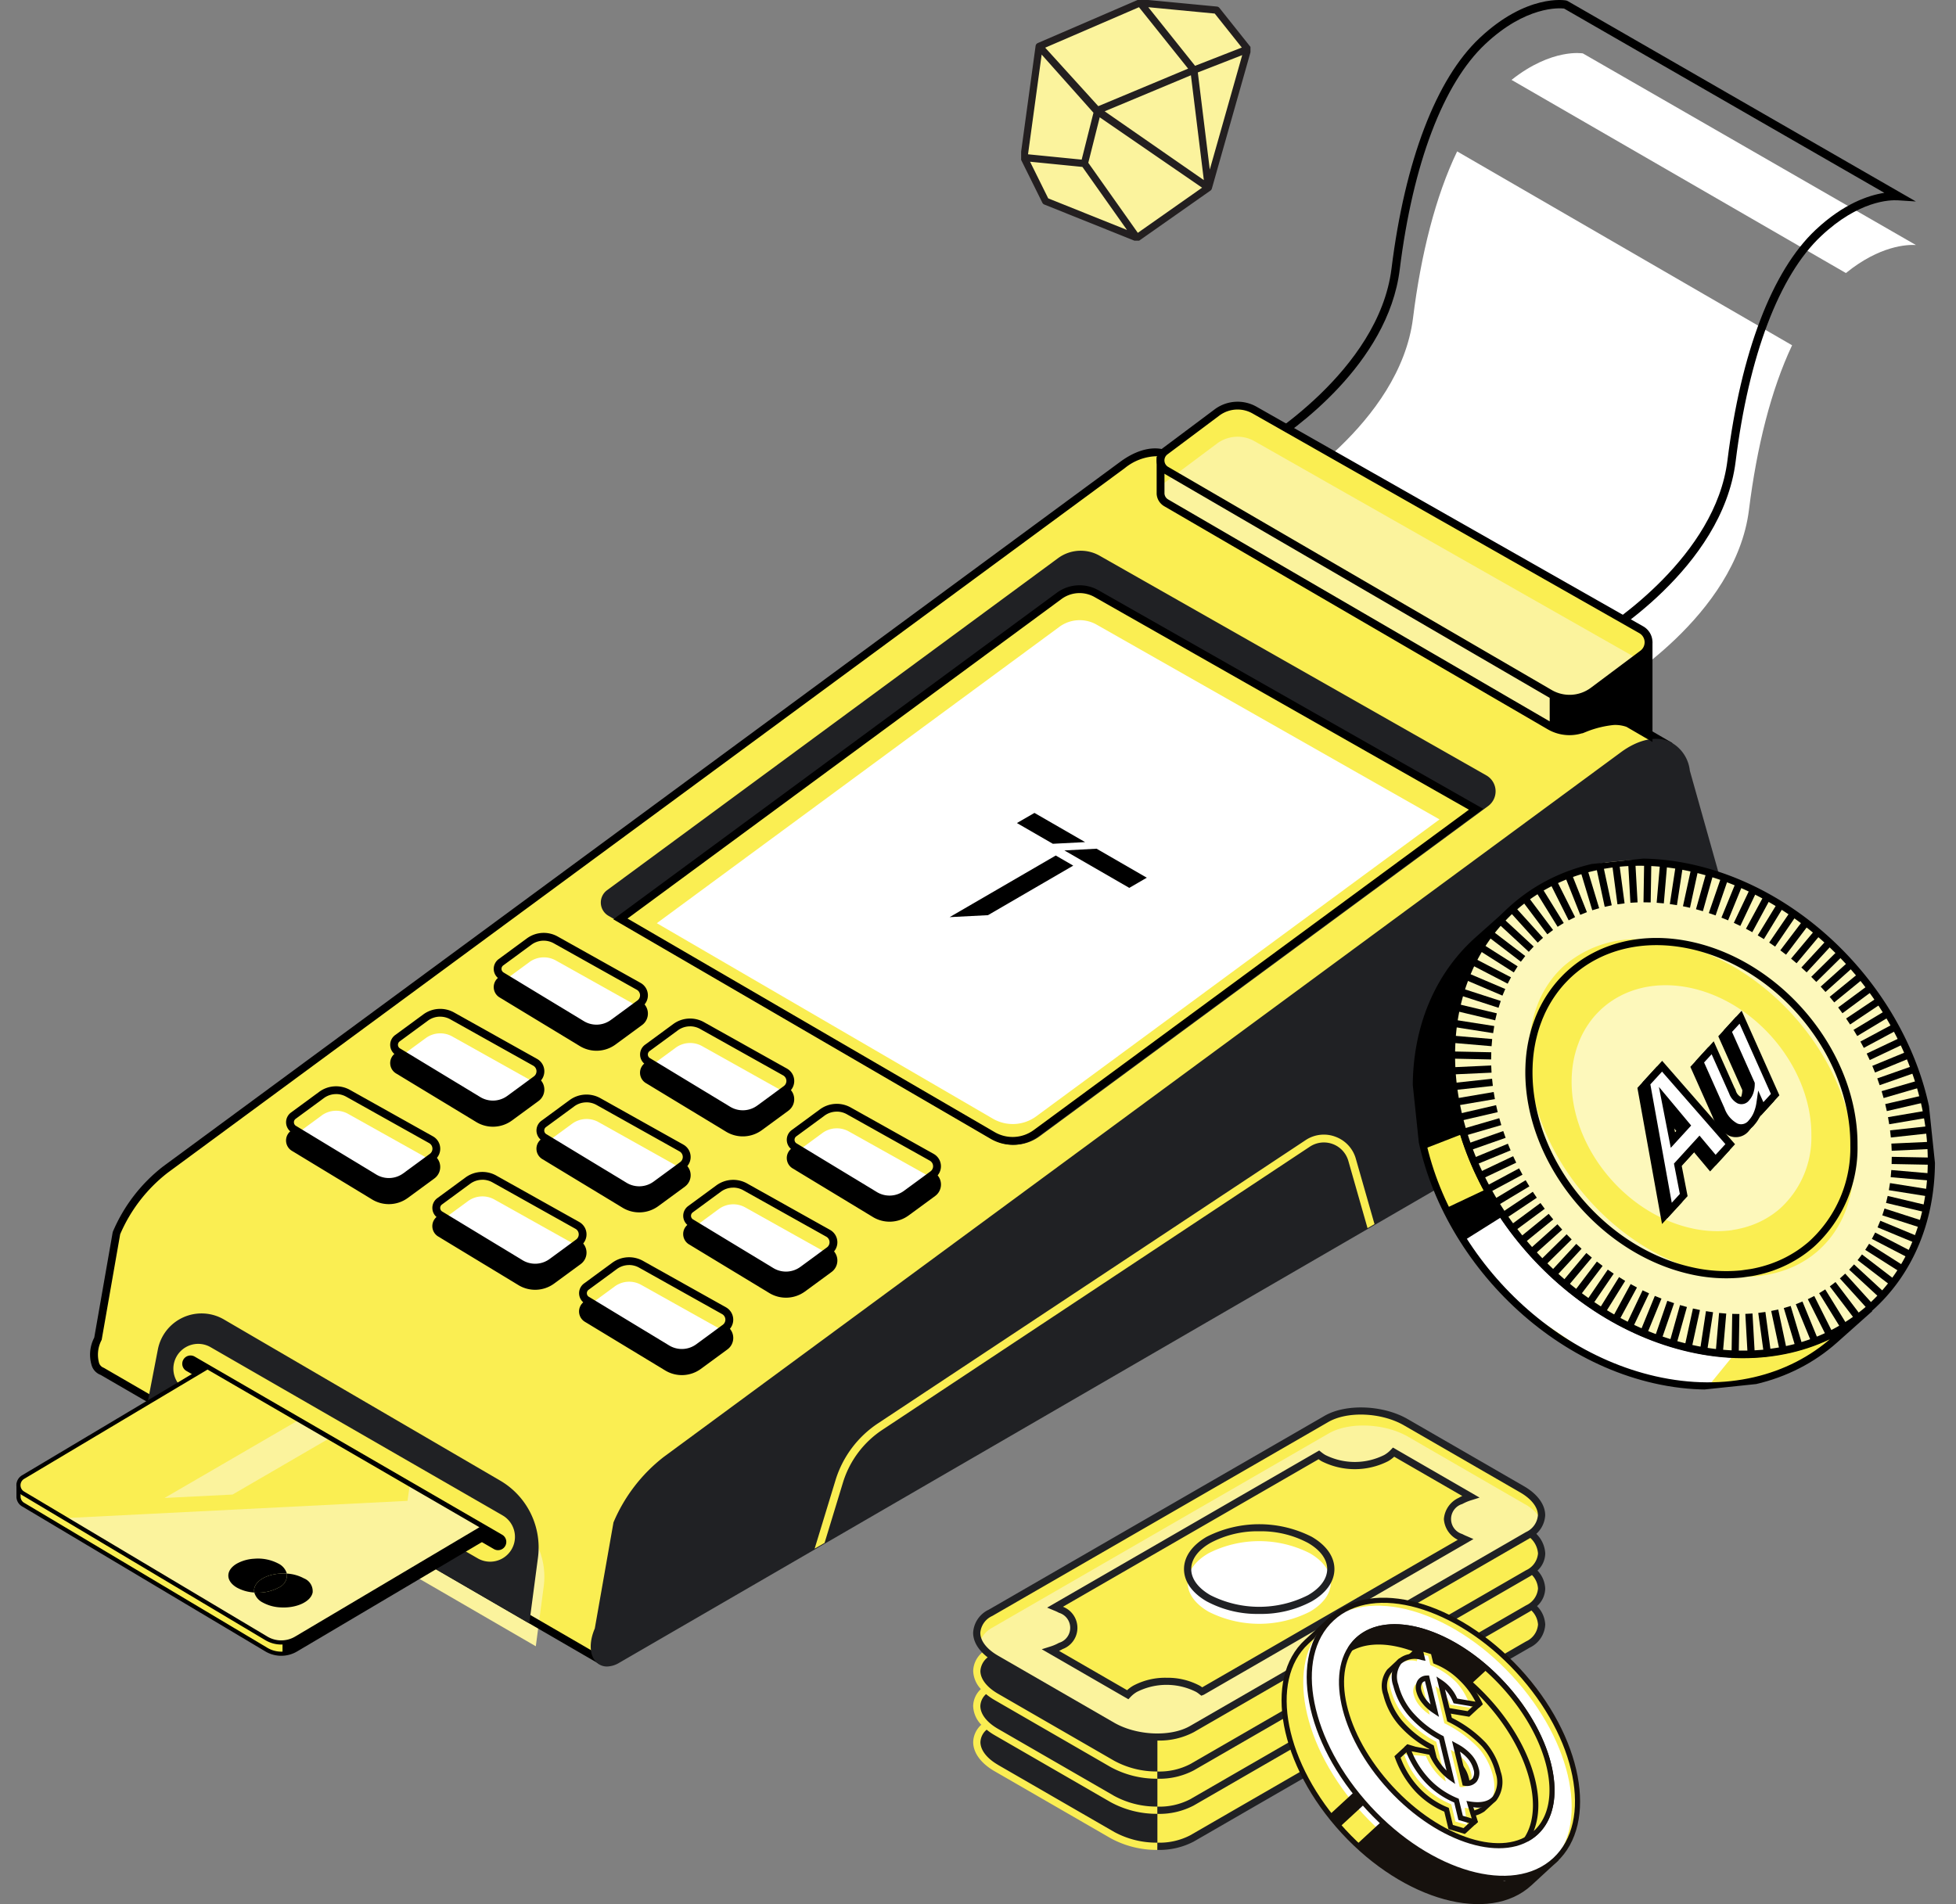 <svg xmlns="http://www.w3.org/2000/svg" xmlns:xlink="http://www.w3.org/1999/xlink" width="272.117" height="264.95" viewBox="0 0 272.117 264.95">
  <rect x="0" y="0" width="272.117" height="264.95" fill="#808080" stroke="none"/>
  <defs>
    <clipPath id="clip-path">
      <rect id="Rectangle_1260" data-name="Rectangle 1260" width="272.117" height="264.95" fill="none"/>
    </clipPath>
    <clipPath id="clip-path-3">
      <path id="Path_6003" data-name="Path 6003" d="M3.444,222.945a1.313,1.313,0,0,0,0,2.257l33.848,20.183a4.061,4.061,0,0,0,4.145,0L67.5,229.922,29.1,207.646Z" transform="translate(-2.803 -207.646)" fill="none"/>
    </clipPath>
    <clipPath id="clip-path-4">
      <rect id="Rectangle_1255" data-name="Rectangle 1255" width="61.098" height="36.326" fill="none"/>
    </clipPath>
    <clipPath id="clip-path-6">
      <rect id="Rectangle_1257" data-name="Rectangle 1257" width="71.113" height="74.358" transform="translate(0 7.432) rotate(-5.999)" fill="none"/>
    </clipPath>
    <clipPath id="clip-path-7">
      <path id="Path_6016" data-name="Path 6016" d="M223.651,142.372c-5.278,4.7-8.516,11.734-8.574,20.218-.125,18.4,14.749,36.779,33.155,40.972,9.919,2.258,18.873-.057,25.038-5.552l4.892-4.358c-6.167,5.494-15.119,7.81-25.04,5.551-18.406-4.19-33.28-22.571-33.155-40.97.058-8.485,3.3-15.518,8.574-20.218Z" transform="translate(-215.076 -138.015)" fill="none"/>
    </clipPath>
    <clipPath id="clip-path-10">
      <rect id="Rectangle_1261" data-name="Rectangle 1261" width="31.905" height="33.49" fill="none"/>
    </clipPath>
  </defs>
  <g id="On_demand_use_illustration" data-name="On demand use illustration" transform="translate(-922.941 -1739.071)">
    <g id="Group_3388" data-name="Group 3388" transform="translate(922.941 1739.071)">
      <g id="Group_3387" data-name="Group 3387" clip-path="url(#clip-path)">
        <g id="Group_3371" data-name="Group 3371">
          <g id="Group_3370" data-name="Group 3370" clip-path="url(#clip-path)">
            <path id="Path_5913" data-name="Path 5913" d="M149.673,258.467c-1.751-1.619-1.814-3.584-.074-4.96-1.861-1.786-1.7-3.971.641-5.322L196.969,221.2c2.834-1.635,7.787-1.431,11.054.458L224.2,231c3,1.732,3.54,4.277,1.426,5.949,1.7,1.627,1.71,3.585-.074,4.947,1.943,1.8,1.816,4.026-.559,5.4l-46.731,26.98c-2.834,1.636-7.787,1.431-11.054-.458l-16.173-9.345c-3.032-1.752-3.555-4.333-1.358-6" transform="translate(-12.438 -18.457)" fill="#faee52"/>
            <path id="Path_5914" data-name="Path 5914" d="M149.667,260.877c-1.751-1.619-1.814-3.584-.074-4.96-1.861-1.786-1.7-3.971.641-5.322l1.684-.973,21.537,13.009V277.76a12.826,12.826,0,0,1-6.255-1.542l-16.174-9.337c-3.032-1.752-3.555-4.333-1.358-6" transform="translate(-12.438 -20.933)" fill="#202124"/>
            <path id="Path_5915" data-name="Path 5915" d="M151.24,266.609l16.174,9.337a12.323,12.323,0,0,0,5.992,1.481v1.008a13.36,13.36,0,0,1-6.495-1.619l-16.173-9.339c-1.879-1.085-2.957-2.559-2.957-4.046a3.331,3.331,0,0,1,1.131-2.407,3.926,3.926,0,0,1-1.136-2.611,3.315,3.315,0,0,1,1.076-2.355,3.891,3.891,0,0,1-1.071-2.531,3.492,3.492,0,0,1,1.5-2.748,5.9,5.9,0,0,0,.757.7,2.616,2.616,0,0,0-1.254,2.052c0,1.116.894,2.275,2.455,3.176l16.173,9.334a12.323,12.323,0,0,0,5.992,1.481v1.008a13.36,13.36,0,0,1-6.495-1.619l-16.173-9.34a8.352,8.352,0,0,1-1.166-.813,2.34,2.34,0,0,0-.792,1.655c0,1.118.894,2.275,2.454,3.176l16.173,9.337a12.314,12.314,0,0,0,6,1.481v1.008a13.367,13.367,0,0,1-6.5-1.621l-16.17-9.338a8.322,8.322,0,0,1-1.08-.746,2.38,2.38,0,0,0-.867,1.719c0,1.116.894,2.275,2.455,3.176" transform="translate(-12.392 -21.03)" fill="#faee52"/>
            <path id="Path_5916" data-name="Path 5916" d="M175.752,275.914a9.315,9.315,0,0,0,4.561-1.022l46.731-26.982a2.828,2.828,0,0,0,1.662-2.337,2.976,2.976,0,0,0-.923-1.967c-.082.051-.158.106-.245.157l-46.731,26.981a10.294,10.294,0,0,1-5.055,1.163V270.9a9.291,9.291,0,0,0,4.554-1.022l46.731-26.981a2.84,2.84,0,0,0,1.667-2.339,2.917,2.917,0,0,0-.841-1.884c-.1.069-.2.138-.314.2l-46.736,26.983a10.308,10.308,0,0,1-5.051,1.162h-.011v-1.008a9.307,9.307,0,0,0,4.561-1.024l46.731-26.98a2.831,2.831,0,0,0,1.662-2.336,3.261,3.261,0,0,0-1.277-2.332,4.807,4.807,0,0,0,.808-.61,4.138,4.138,0,0,1,1.477,2.942,3.326,3.326,0,0,1-1.079,2.382,3.867,3.867,0,0,1,1.073,2.5A3.35,3.35,0,0,1,228.569,243a3.918,3.918,0,0,1,1.143,2.573,3.775,3.775,0,0,1-2.165,3.206L180.814,275.76a10.308,10.308,0,0,1-5.051,1.162h-.011Z" transform="translate(-14.738 -19.516)" fill="#202124"/>
            <path id="Path_5917" data-name="Path 5917" d="M178.256,258.566l46.732-26.981c2.834-1.635,2.474-4.489-.793-6.381l-16.173-9.339c-3.272-1.888-8.221-2.093-11.055-.458l-46.731,26.981c-2.834,1.635-2.474,4.494.793,6.383l16.173,9.337c3.272,1.889,8.221,2.093,11.054.458" transform="translate(-12.438 -17.971)" fill="#faee52"/>
            <path id="Path_5918" data-name="Path 5918" d="M150.591,244.6l46.732-26.985c2.834-1.635,7.787-1.431,11.054.458l16.173,9.345a5.775,5.775,0,0,1,2.382,2.312,3.653,3.653,0,0,1-1.8,2.04L178.4,258.753c-2.834,1.636-7.787,1.431-11.054-.458l-16.173-9.338a5.8,5.8,0,0,1-2.382-2.312,3.646,3.646,0,0,1,1.8-2.041" transform="translate(-12.477 -18.156)" fill="#fbf39d"/>
            <path id="Path_5919" data-name="Path 5919" d="M173.411,260.116a10.291,10.291,0,0,0,5.052-1.162l46.731-26.981a3.778,3.778,0,0,0,2.165-3.206c0-1.485-1.079-2.96-2.958-4.044l-16.173-9.337c-3.4-1.967-8.59-2.171-11.556-.458l-46.732,26.981a3.776,3.776,0,0,0-2.167,3.206c0,1.485,1.077,2.96,2.957,4.044L166.9,258.5a13.368,13.368,0,0,0,6.5,1.619m4.549-2.029c-2.692,1.552-7.421,1.346-10.553-.458l-16.172-9.337c-1.559-.9-2.453-2.059-2.453-3.176a2.832,2.832,0,0,1,1.662-2.337l46.731-26.98c2.691-1.557,7.421-1.349,10.553.458l16.172,9.336c1.557.9,2.457,2.059,2.457,3.174a2.839,2.839,0,0,1-1.663,2.339Z" transform="translate(-12.392 -17.926)" fill="#202124"/>
            <path id="Path_5920" data-name="Path 5920" d="M160.959,247.525c2.413-1.393,2.413-3.651,0-5.045a6.728,6.728,0,0,0-.775-.366l36.676-21.175a5.1,5.1,0,0,0,.634.447,9.659,9.659,0,0,0,8.737,0,4.475,4.475,0,0,0,1.03-.825l10.719,6.189a7.11,7.11,0,0,0-1.419.594c-2.413,1.393-2.413,3.653,0,5.045a6.813,6.813,0,0,0,.687.325l-36.659,21.163a5.01,5.01,0,0,0-.562-.4,9.653,9.653,0,0,0-8.737,0,4.467,4.467,0,0,0-1.029.819l-10.719-6.189a7.063,7.063,0,0,0,1.415-.592" transform="translate(-13.379 -18.496)" fill="#faee52"/>
            <path id="Path_5921" data-name="Path 5921" d="M170.244,254.88l.275-.288a3.951,3.951,0,0,1,.916-.733,9.123,9.123,0,0,1,8.234,0,3.885,3.885,0,0,1,.458.322l.267.206.341-.13,37.518-21.665-.916-.4a6.164,6.164,0,0,1-.641-.3,2.178,2.178,0,0,1,0-4.176,6.555,6.555,0,0,1,1.32-.55l1.086-.344-12.051-6.963-.275.29a3.952,3.952,0,0,1-.916.733,9.119,9.119,0,0,1-8.235,0,4.588,4.588,0,0,1-.566-.4l-.267-.215L158.942,242.13l.937.39a6.279,6.279,0,0,1,.716.333,2.179,2.179,0,0,1,0,4.177,6.547,6.547,0,0,1-1.313.55l-1.088.343Zm5.3-2.989a9.463,9.463,0,0,0-4.619,1.1,4.847,4.847,0,0,0-.857.629l-9.468-5.466a5.341,5.341,0,0,0,.494-.254,3.146,3.146,0,0,0,.046-5.889l35.565-20.528a4.337,4.337,0,0,0,.423.28,10.222,10.222,0,0,0,9.239,0,4.871,4.871,0,0,0,.86-.63l9.47,5.468a5.41,5.41,0,0,0-.5.255,3.542,3.542,0,0,0-2.059,2.957,3.483,3.483,0,0,0,1.934,2.881l-35.557,20.529a3.659,3.659,0,0,0-.346-.23,9.457,9.457,0,0,0-4.623-1.1" transform="translate(-13.266 -18.438)" fill="#202124"/>
            <path id="Path_5922" data-name="Path 5922" d="M183.259,241.853a15.572,15.572,0,0,0,14.088,0c3.89-2.245,3.89-5.888,0-8.134a15.572,15.572,0,0,0-14.088,0c-3.89,2.245-3.89,5.888,0,8.134" transform="translate(-15.123 -19.458)" fill="#faee52"/>
            <path id="Path_5923" data-name="Path 5923" d="M183.259,243.89a15.572,15.572,0,0,0,14.088,0c3.89-2.245,3.89-5.888,0-8.134a15.572,15.572,0,0,0-14.088,0c-3.89,2.245-3.89,5.888,0,8.134" transform="translate(-15.123 -19.629)" fill="#fff"/>
            <path id="Path_5924" data-name="Path 5924" d="M190.258,243.984a14.918,14.918,0,0,0,7.294-1.741c2.044-1.178,3.168-2.778,3.168-4.5s-1.124-3.321-3.168-4.5a16.144,16.144,0,0,0-14.589,0c-2.044,1.18-3.168,2.778-3.168,4.5s1.124,3.322,3.168,4.5a14.918,14.918,0,0,0,7.294,1.741m0-11.5a13.9,13.9,0,0,1,6.793,1.622c1.719.993,2.666,2.284,2.666,3.632s-.947,2.64-2.666,3.633a15.032,15.032,0,0,1-13.585,0c-1.721-.993-2.666-2.284-2.666-3.633s.946-2.64,2.666-3.632a13.9,13.9,0,0,1,6.793-1.622" transform="translate(-15.077 -19.413)" fill="#202124"/>
            <path id="Path_5925" data-name="Path 5925" d="M231.743,278.439c1.864-6.029-.972-14.872-7.7-22.163s-15.314-10.828-21.473-9.454l-.923-1-3.5,3.231c-5.737,5.294-3.445,17.112,5.121,26.395s20.161,12.516,25.9,7.222l3.5-3.23Z" transform="translate(-16.351 -20.614)" fill="#faee52"/>
            <path id="Path_5926" data-name="Path 5926" d="M202.966,275.648c-8.689-9.416-10.976-21.489-5.1-26.912l3.77-3.479,1.03,1.116c6.427-1.312,15.081,2.525,21.615,9.607S233.944,272,232.122,278.3l1.029,1.115-3.771,3.479c-5.876,5.423-17.726,2.173-26.414-7.243m-1.371-29.357-3.233,2.983c-5.58,5.149-3.273,16.758,5.141,25.878s19.8,12.351,25.383,7.2l3.233-2.983-.817-.885.061-.2c1.877-6.071-1.186-14.835-7.62-21.808s-14.924-10.73-21.125-9.346l-.205.046Z" transform="translate(-16.319 -20.567)" fill="#16110d"/>
            <path id="Path_5927" data-name="Path 5927" d="M232.986,279.207c-5.738,5.294-17.332,2.06-25.9-7.223s-10.859-21.1-5.121-26.394,17.332-2.06,25.9,7.223,10.859,21.1,5.121,26.394" transform="translate(-16.672 -20.381)" fill="#faee52"/>
            <path id="Path_5928" data-name="Path 5928" d="M232.086,280.037c-5.738,5.294-17.332,2.06-25.9-7.223s-10.858-21.1-5.12-26.395,17.332-2.059,25.9,7.224,10.859,21.1,5.121,26.394" transform="translate(-16.596 -20.451)" fill="#fff"/>
            <path id="Path_5929" data-name="Path 5929" d="M206.788,272.2c-8.689-9.416-10.977-21.489-5.1-26.911s17.726-2.173,26.414,7.244,10.976,21.488,5.1,26.911-17.726,2.172-26.414-7.244m20.777-19.171c-8.416-9.12-19.8-12.351-25.382-7.2s-3.273,16.757,5.141,25.877,19.8,12.351,25.383,7.2,3.272-16.758-5.142-25.878" transform="translate(-16.64 -20.349)" fill="#16110d"/>
            <path id="Path_5930" data-name="Path 5930" d="M230.741,275.728c-4.317,3.982-13.361,1.2-20.2-6.212s-8.887-16.652-4.571-20.635,13.361-1.2,20.2,6.212,8.887,16.653,4.571,20.635" transform="translate(-17.083 -20.718)" fill="#faee52"/>
            <path id="Path_5931" data-name="Path 5931" d="M210.238,269.732c-6.966-7.55-9.007-17.038-4.55-21.152s13.751-1.316,20.718,6.233,9.008,17.038,4.55,21.151-13.751,1.317-20.719-6.232m15.631-14.423c-6.693-7.254-15.523-10.031-19.684-6.191s-2.1,12.864,4.591,20.118,15.524,10.031,19.686,6.191,2.1-12.865-4.593-20.118" transform="translate(-17.051 -20.686)" fill="#16110d"/>
            <path id="Path_5932" data-name="Path 5932" d="M226.287,255.093c-6.842-7.413-15.886-10.195-20.2-6.212a6.432,6.432,0,0,0-.992,1.208c4.651-2.535,12.691.356,18.918,7.1s8.462,14.994,5.562,19.426a6.35,6.35,0,0,0,1.284-.891c4.316-3.983,2.27-13.222-4.57-20.635" transform="translate(-17.199 -20.718)" fill="#faee52"/>
            <path id="Path_5933" data-name="Path 5933" d="M228.816,276.943l.4-.555c2.835-4.332.46-12.492-5.525-18.979s-13.927-9.509-18.475-7.03l-.734.4.254-.922a6.585,6.585,0,0,1,1.05-1.276c4.458-4.113,13.751-1.317,20.718,6.232s9.008,17.038,4.55,21.151a6.625,6.625,0,0,1-1.356.945Zm-2.849-21.634c-6.693-7.254-15.524-10.031-19.685-6.191l-.046.043c4.962-1.54,12.241,1.519,17.992,7.752s8.218,13.734,6.284,18.556l.047-.041c4.161-3.84,2.1-12.866-4.592-20.119" transform="translate(-17.147 -20.686)" fill="#16110d"/>
            <path id="Path_5934" data-name="Path 5934" d="M224.051,253.033l-2.206,2.036-4.167-3.092-4.977-2.226-4.784-.508-2.824.851,1.8-1.957,3.374-1.019,3.754.277,4.727,1.8,4.712,3.2Z" transform="translate(-17.199 -20.723)" fill="#16110d"/>
            <path id="Path_5935" data-name="Path 5935" d="M221.574,273.367a3.339,3.339,0,0,0,2.291-.61l.014.038,1.5-1.382L224.853,270a7.218,7.218,0,0,0-.187-1.146,9.085,9.085,0,0,0-1.973-3.841,16.769,16.769,0,0,0-4.783-3.482l-1.241-5.164a5.519,5.519,0,0,1,2.067,2.574l3.182.536L223.3,258.2l-3.04-1.64-.012.028c-.205-.255-.42-.5-.65-.738a10.545,10.545,0,0,0-3.632-2.406l-.16-.668.285.047.645-.595-1.586-1.924-2.173,2.005,1.007.167.1.41a5.546,5.546,0,0,0-1.256-.105c-.181-.412-.326-.732-.326-.732l-1.589,1.476a3.4,3.4,0,0,0-.469,3.241,9.72,9.72,0,0,0,2.063,3.991,14.7,14.7,0,0,0,4.274,3.344l1.33,5.534a7.774,7.774,0,0,1-1.54-1.486,8.287,8.287,0,0,1-.826-1.27l.381-.191-2.693-2.5-1.382,1.275a13.29,13.29,0,0,0,2.761,4.559,11.542,11.542,0,0,0,4.06,2.784l.578,2.4,1.884.557,1.382-1.275ZM214.38,259a3.818,3.818,0,0,1-.728-1.424,1.641,1.641,0,0,1,.118-1.266,1.158,1.158,0,0,1,1.005-.537l1.1,4.571A6.189,6.189,0,0,1,214.38,259m5.658,11.385-1.239-5.151a6.727,6.727,0,0,1,1.919,1.482,4.082,4.082,0,0,1,.88,1.677,1.742,1.742,0,0,1-.2,1.542,1.414,1.414,0,0,1-1.364.45" transform="translate(-17.632 -20.99)" fill="#faee52"/>
            <path id="Path_5936" data-name="Path 5936" d="M219.111,275.456l-.584-2.429a11.966,11.966,0,0,1-4.015-2.8,13.722,13.722,0,0,1-2.838-4.682l-.086-.23,1.811-1.671,3.325,3.088-.508.257a7.213,7.213,0,0,0,.6.885,9.4,9.4,0,0,0,.639.714l-1.032-4.29a15.018,15.018,0,0,1-4.236-3.351,10.113,10.113,0,0,1-2.138-4.14,3.751,3.751,0,0,1,.555-3.574l1.649-1.534.556.187,2.338-2.158,2.052,2.488-.959.915a10.931,10.931,0,0,1,3.581,2.417c.2.207.393.424.575.646l3.488,1.881L222,259.821l-3.559-.6-.077-.188a5.522,5.522,0,0,0-1.117-1.733l.947,3.941a16.938,16.938,0,0,1,4.744,3.488,9.506,9.506,0,0,1,2.051,3.994,7.717,7.717,0,0,1,.191,1.152l.59,1.593-1.677,1.546-.45.257a3.508,3.508,0,0,1-1.248.381l.815.805-1.816,1.676Zm.039-2.962.573,2.381,1.483.439.947-.875-1.539-1.522.94.037a3.017,3.017,0,0,0,2.049-.53l.4-.316.917-.846-.461-1.28a6.986,6.986,0,0,0-.178-1.089,8.784,8.784,0,0,0-1.9-3.689,16.611,16.611,0,0,0-4.678-3.4l-.145-.077-1.5-6.231.776.517a5.851,5.851,0,0,1,2.122,2.551l2.808.475.874-.807-2.231-1.2-.08.2-.4-.455a9.277,9.277,0,0,0-.628-.712,10.216,10.216,0,0,0-3.507-2.322l-.174-.071-.333-1.387.653.109.26-.24-1.254-1.031-1.206.908.508.083.29,1.2-.561-.113a5.249,5.249,0,0,0-1.175-.1l-.245.007-.217-.488-1.214,1.128a3.1,3.1,0,0,0-.363,2.889,9.4,9.4,0,0,0,1.989,3.841,14.489,14.489,0,0,0,4.168,3.259l.142.077,1.6,6.633-.792-.556a8.191,8.191,0,0,1-1.615-1.557,8.465,8.465,0,0,1-.863-1.325l-.179-.332.246-.125-2.059-1.912-.951.879a12.5,12.5,0,0,0,2.6,4.206,11.226,11.226,0,0,0,3.933,2.7Zm.559-1.825-1.492-6.206.726.4a7.047,7.047,0,0,1,2.022,1.566,4.458,4.458,0,0,1,.956,1.829,2.093,2.093,0,0,1-.265,1.853,1.758,1.758,0,0,1-1.691.586Zm-.382-4.715.969,4.031a.94.94,0,0,0,.785-.326,1.418,1.418,0,0,0,.128-1.231,3.751,3.751,0,0,0-.8-1.528,5.378,5.378,0,0,0-1.078-.945m-4.975-6.433q-.158-.17-.295-.348a4.192,4.192,0,0,1-.794-1.562,2,2,0,0,1,.16-1.54,1.515,1.515,0,0,1,1.3-.713l.3-.016,1.387,5.77-.774-.514a6.989,6.989,0,0,1-1.286-1.077m.283-.8a5.121,5.121,0,0,0,.608.648l-.779-3.238a.674.674,0,0,0-.416.313,1.3,1.3,0,0,0-.076.991,3.479,3.479,0,0,0,.662,1.285" transform="translate(-17.599 -20.942)" fill="#16110d"/>
            <path id="Path_5937" data-name="Path 5937" d="M219.618,268.366l-1.33-5.534a14.709,14.709,0,0,1-4.274-3.344,9.721,9.721,0,0,1-2.063-3.991,3.4,3.4,0,0,1,.469-3.241q.991-1.075,3.171-.639l-.314-1.307,1.884.557.315,1.307a10.541,10.541,0,0,1,3.631,2.406,10.727,10.727,0,0,1,2.32,3.624l-3.182-.536a5.518,5.518,0,0,0-2.067-2.574l1.241,5.164a16.77,16.77,0,0,1,4.783,3.482,9.085,9.085,0,0,1,1.973,3.841q.576,2.391-.453,3.608t-3.473.837l.594,2.47-1.884-.557-.577-2.4a11.538,11.538,0,0,1-4.061-2.784,13.3,13.3,0,0,1-2.761-4.559l3.3.633a8.247,8.247,0,0,0,1.217,2.054,7.774,7.774,0,0,0,1.54,1.486M216.283,254.5a1.156,1.156,0,0,0-1.005.537,1.641,1.641,0,0,0-.118,1.266,3.831,3.831,0,0,0,.728,1.424,6.188,6.188,0,0,0,1.494,1.344Zm5.263,14.612a1.413,1.413,0,0,0,1.364-.449,1.748,1.748,0,0,0,.2-1.544,4.1,4.1,0,0,0-.88-1.677,6.73,6.73,0,0,0-1.919-1.481Z" transform="translate(-17.759 -20.991)" fill="#faee52"/>
            <path id="Path_5938" data-name="Path 5938" d="M218.833,268.963l-1.33-5.534a14.7,14.7,0,0,1-4.274-3.344,9.721,9.721,0,0,1-2.063-3.991,3.025,3.025,0,0,1,3.64-3.88l.239-.966,1.33.215.314,1.308a10.521,10.521,0,0,1,3.632,2.4,9.575,9.575,0,0,1,1.984,3.532l-2.846-.443a5.519,5.519,0,0,0-2.067-2.574l1.241,5.164a16.782,16.782,0,0,1,4.783,3.482,9.1,9.1,0,0,1,1.974,3.841q.574,2.391-.454,3.608t-3.473.838l.329,2.365-1.619-.453-.578-2.4a11.53,11.53,0,0,1-4.06-2.784,11.038,11.038,0,0,1-2.493-4.16l3.033.235a8.289,8.289,0,0,0,1.218,2.053,7.774,7.774,0,0,0,1.54,1.486M215.5,255.093a1.159,1.159,0,0,0-1.005.537,1.641,1.641,0,0,0-.118,1.266,3.817,3.817,0,0,0,.728,1.424,6.188,6.188,0,0,0,1.494,1.344Zm5.263,14.612a1.413,1.413,0,0,0,1.364-.449,1.743,1.743,0,0,0,.2-1.543,4.079,4.079,0,0,0-.88-1.678,6.729,6.729,0,0,0-1.919-1.481Z" transform="translate(-17.696 -21.069)" fill="#fff"/>
            <path id="Path_5939" data-name="Path 5939" d="M220.619,274.182l-.583-2.429a11.948,11.948,0,0,1-4.015-2.8,13.862,13.862,0,0,1-2.838-4.682l-.088-.234.431-.392,1.14.344,2.424.465.075.182a7.929,7.929,0,0,0,1.163,1.962c.213.26.425.5.639.715l-1.032-4.291a15.018,15.018,0,0,1-4.236-3.351,10.136,10.136,0,0,1-2.138-4.14,3.751,3.751,0,0,1,.556-3.574,3.265,3.265,0,0,1,2.956-.839l-.334-1.389,2.693.8.321,1.332a10.93,10.93,0,0,1,3.581,2.416,12.2,12.2,0,0,1,2.682,3.8l-.508.469-3.559-.6-.078-.188a5.331,5.331,0,0,0-1.117-1.733l.948,3.941a16.875,16.875,0,0,1,4.743,3.488,9.5,9.5,0,0,1,2.052,3.994,4.317,4.317,0,0,1-.53,3.929,3.618,3.618,0,0,1-3.273,1.029l.644,2.051-.434.4Zm.039-2.962.574,2.38,1.237.37-.736-2.436.538.084c1.488.23,2.543-.01,3.138-.714a3.645,3.645,0,0,0,.378-3.285,8.773,8.773,0,0,0-1.9-3.689,16.663,16.663,0,0,0-4.679-3.4l-.145-.077-1.5-6.23.776.516a5.853,5.853,0,0,1,2.122,2.551l2.526.432a11.157,11.157,0,0,0-2.182-2.937,10.212,10.212,0,0,0-3.508-2.322l-.173-.071-.31-1.284-1.074-.318.3,1.248-.561-.112a2.9,2.9,0,0,0-2.831.527,3.09,3.09,0,0,0-.382,2.909,9.406,9.406,0,0,0,1.989,3.842,14.379,14.379,0,0,0,4.168,3.258l.141.077,1.6,6.632-.792-.555a8.087,8.087,0,0,1-1.614-1.557,8.62,8.62,0,0,1-1.193-1.96l-2.456-.472a12.54,12.54,0,0,0,2.441,3.823,11.209,11.209,0,0,0,3.933,2.7Zm.56-1.825-1.492-6.206.725.4a7.01,7.01,0,0,1,2.023,1.567,4.46,4.46,0,0,1,.956,1.827,2.094,2.094,0,0,1-.264,1.855,1.761,1.761,0,0,1-1.692.586Zm-.382-4.714.969,4.03a.941.941,0,0,0,.785-.326,1.421,1.421,0,0,0,.128-1.231,3.734,3.734,0,0,0-.805-1.527,5.422,5.422,0,0,0-1.077-.945m-4.975-6.434c-.105-.114-.2-.23-.295-.347a4.2,4.2,0,0,1-.8-1.563,2,2,0,0,1,.161-1.54,1.512,1.512,0,0,1,1.3-.713l.3-.016,1.387,5.769-.775-.514a7.011,7.011,0,0,1-1.285-1.076m.112-3.385a.677.677,0,0,0-.415.312,1.3,1.3,0,0,0-.076.992,3.472,3.472,0,0,0,.662,1.285,4.873,4.873,0,0,0,.607.649Z" transform="translate(-17.725 -20.942)" fill="#16110d"/>
            <path id="Path_5940" data-name="Path 5940" d="M209.493,276.628l-3.567,3.292,4.332,3.385,4.671,2.793,6.2,1.648,5.315-.373,2.676-1.23,2.731-2.628-5.276,1.4-6.017-1.389-7.227-3.752Z" transform="translate(-17.269 -23.198)" fill="#16110d"/>
            <path id="Path_5941" data-name="Path 5941" d="M206.761,273.836l-3.5,3.231-1.379-1.745,3.676-3.392Z" transform="translate(-16.929 -22.803)" fill="#16110d"/>
            <path id="Path_5942" data-name="Path 5942" d="M276.049,38.668c4.726-3.836,8.537-3.971,9.735-3.9L239.456,8.106s-4.291-.776-9.924,3.686Z" transform="translate(-19.248 -0.675)" fill="#fff"/>
            <path id="Path_5943" data-name="Path 5943" d="M218.973,22.994c-3.006,6.246-5.035,14.317-6.135,23.171-1.839,14.8-18.98,24.77-18.98,24.77l46.733,26.706s17.14-9.969,18.98-24.77c1.084-8.724,3.067-16.691,6-22.9Z" transform="translate(-16.257 -1.928)" fill="#fff"/>
            <path id="Path_5944" data-name="Path 5944" d="M237.84,89.581,189.951,62.213l.864-.5c.169-.1,16.916-10,18.7-24.342,1.865-15.013,6.218-26.4,12.254-32.078C228.316-.864,233.6.027,233.816.066L234,.134l48.465,27.9L280,27.875c-1.2-.076-5.5.061-10.711,4.963-5.842,5.49-10.067,16.634-11.9,31.379-1.853,14.913-18.552,24.784-19.263,25.2Zm-45.6-27.391,45.593,26.055c2.216-1.373,16.761-10.862,18.416-24.171,1.866-15.012,6.218-26.4,12.254-32.079,3.905-3.67,7.393-4.827,9.576-5.162L233.521,1.189c-.678-.08-5.314-.369-10.963,4.943-5.841,5.49-10.067,16.633-11.9,31.378C209.019,50.7,195.772,59.942,192.237,62.19" transform="translate(-15.929 0)"/>
            <path id="Path_5945" data-name="Path 5945" d="M233.711,109.691,164.126,69.334c-.074-.049-.153-.09-.23-.133h0c-1.667-.937-4.048-.579-6.537,1.254L24.2,168.507a22.171,22.171,0,0,0-6.783,8.775L14.8,192.107c-.99,2.255-.551,4.1.665,4.5l69.095,40.066Z" transform="translate(-1.196 -5.761)" fill="#faee52"/>
            <path id="Path_5946" data-name="Path 5946" d="M24.552,216.039l1.346-6.953a5.647,5.647,0,0,1,8.39-3.806L72.7,227.69a10.264,10.264,0,0,1,5,10.209l-1.1,8.324Z" transform="translate(-2.059 -17.15)" fill="#fbf39d"/>
            <path id="Path_5947" data-name="Path 5947" d="M84.572,237.281,15.145,197.023a2.063,2.063,0,0,1-1.2-1.184,5.107,5.107,0,0,1,.311-4l2.574-14.7a22.745,22.745,0,0,1,7-9.118l133.16-98.052c2.592-1.911,5.189-2.378,7.125-1.29.124.069.191.107.258.15l69.4,40.245.25.982ZM161.813,69.2a7.305,7.305,0,0,0-4.181,1.644L24.472,168.894a21.637,21.637,0,0,0-6.608,8.557l-2.575,14.7a4.331,4.331,0,0,0-.349,3.247,1.089,1.089,0,0,0,.649.639l68.865,39.919L232.725,109.725,163.649,69.663a3.7,3.7,0,0,0-1.836-.464" transform="translate(-1.146 -5.711)"/>
            <path id="Path_5948" data-name="Path 5948" d="M250.147,143.424l-7.536-26.776a5.105,5.105,0,0,0-2.96-4.114c-1.858-.742-4.279-.182-6.623,1.543L99.869,212.128a22.719,22.719,0,0,0-7,9.118l-2.6,14.763c-.849,1.973-.737,3.836.292,4.758a2.067,2.067,0,0,0,1.408.529,3.417,3.417,0,0,0,1.683-.508l151.8-88c3.018-1.745,5.261-6.179,4.7-9.359" transform="translate(-7.522 -9.41)" fill="#202124"/>
            <path id="Path_5949" data-name="Path 5949" d="M214.432,114.907,160.63,84.34a5.323,5.323,0,0,0-5.785.342l-62.74,46.2a2.132,2.132,0,0,0,.192,3.56l53.349,31.04a6.052,6.052,0,0,0,6.634-.357l62.4-45.953a2.547,2.547,0,0,0-.252-4.266" transform="translate(-7.651 -7.014)" fill="#202124"/>
            <path id="Path_5950" data-name="Path 5950" d="M244.126,95.031l-15.755-5.884L189.313,66.958a4.778,4.778,0,0,0-5.194.307l-4.778,3.573-3.1-1.16v4.337a.268.268,0,0,0,0,.038h0a1.573,1.573,0,0,0,.785,1.277l53.349,31.041a5.5,5.5,0,0,0,5.082.224v.012a13.112,13.112,0,0,1,3.851-.909,4.665,4.665,0,0,1,2.03.336l2.8,1.622Z" transform="translate(-14.779 -5.563)" fill="#faee52"/>
            <path id="Path_5951" data-name="Path 5951" d="M152.04,165.177l61.207-45.07-52.8-30a4.778,4.778,0,0,0-5.194.308L94.207,135.364,146,165.5a5.506,5.506,0,0,0,6.037-.326" transform="translate(-7.9 -7.504)" fill="#faee52"/>
            <path id="Path_5952" data-name="Path 5952" d="M223.255,165.241a3.513,3.513,0,0,1-3.373-2.552l-2.464-8.709a3.5,3.5,0,0,1,1.619-3.99l19.408-11.2a3.5,3.5,0,0,1,5.123,2.081l2.464,8.709a3.5,3.5,0,0,1-1.621,3.99L225.005,164.77a3.5,3.5,0,0,1-1.75.471M240.195,139.4a2.4,2.4,0,0,0-1.207.326l-19.408,11.2a2.413,2.413,0,0,0-1.117,2.75l2.464,8.708a2.415,2.415,0,0,0,3.534,1.435l19.407-11.2a2.41,2.41,0,0,0,1.117-2.749l-2.464-8.711a2.42,2.42,0,0,0-2.326-1.759" transform="translate(-18.221 -11.599)" fill="#faee52"/>
            <path id="Path_5953" data-name="Path 5953" d="M75.514,242.62,22.422,211.835l1.419-7.332a6.19,6.19,0,0,1,9.2-4.172L71.45,222.739a10.782,10.782,0,0,1,5.269,10.749Z" transform="translate(-1.88 -16.728)" fill="#202124"/>
            <path id="Path_5954" data-name="Path 5954" d="M63.885,174.733l-11.523-6.45a3.964,3.964,0,0,0-4.3.234l-3.937,2.89a1.679,1.679,0,0,0,.136,2.8L55.462,181a4.483,4.483,0,0,0,4.911-.241l3.7-2.715a1.974,1.974,0,0,0-.185-3.31" transform="translate(-3.642 -14.068)"/>
            <path id="Path_5955" data-name="Path 5955" d="M44.595,171.018l11.2,6.79a3.935,3.935,0,0,0,4.313-.211l3.7-2.715a1.431,1.431,0,0,0-.129-2.4L52.15,166.032a3.412,3.412,0,0,0-3.71.2l-3.938,2.89a1.135,1.135,0,0,0,.093,1.9" transform="translate(-3.693 -13.885)" fill="#faee52"/>
            <path id="Path_5956" data-name="Path 5956" d="M48.56,169.359l-3.21,2.355,10.486,6.355a3.937,3.937,0,0,0,4.313-.21l3.316-2.436-11.2-6.266a3.411,3.411,0,0,0-3.709.2" transform="translate(-3.803 -14.147)" fill="#fff"/>
            <path id="Path_5957" data-name="Path 5957" d="M57.743,178.846a4.485,4.485,0,0,1-2.271-.619l-11.206-6.792a1.678,1.678,0,0,1-.134-2.8l3.936-2.89a3.967,3.967,0,0,1,4.3-.233l11.523,6.45a1.975,1.975,0,0,1,.185,3.311l-3.7,2.715a4.482,4.482,0,0,1-2.639.86M50.4,166.074a2.866,2.866,0,0,0-1.688.548l-3.935,2.891a.589.589,0,0,0,.046.987l.006,0,11.2,6.79a3.394,3.394,0,0,0,3.71-.185l3.7-2.715a.887.887,0,0,0-.078-1.486l-11.524-6.45a2.879,2.879,0,0,0-1.437-.384" transform="translate(-3.643 -13.835)"/>
            <path id="Path_5958" data-name="Path 5958" d="M79.7,162.977l-11.523-6.45a3.964,3.964,0,0,0-4.3.234l-3.937,2.889a1.679,1.679,0,0,0,.135,2.8l11.205,6.791A4.478,4.478,0,0,0,76.185,169l3.7-2.715a1.975,1.975,0,0,0-.185-3.31" transform="translate(-4.968 -13.082)"/>
            <path id="Path_5959" data-name="Path 5959" d="M60.406,159.261l11.2,6.79a3.934,3.934,0,0,0,4.312-.211l3.7-2.715a1.43,1.43,0,0,0-.129-2.4L67.96,154.275a3.412,3.412,0,0,0-3.71.2l-3.938,2.89a1.134,1.134,0,0,0,.093,1.895" transform="translate(-5.019 -12.899)" fill="#faee52"/>
            <path id="Path_5960" data-name="Path 5960" d="M64.371,157.6l-3.21,2.356,10.486,6.354a3.937,3.937,0,0,0,4.313-.21l3.316-2.436L68.082,157.4a3.412,3.412,0,0,0-3.71.2" transform="translate(-5.129 -13.161)" fill="#fff"/>
            <path id="Path_5961" data-name="Path 5961" d="M73.554,167.088a4.485,4.485,0,0,1-2.271-.618l-11.207-6.793a1.678,1.678,0,0,1-.134-2.8l3.937-2.89a3.967,3.967,0,0,1,4.3-.233L79.7,160.2a1.974,1.974,0,0,1,.185,3.31l-3.7,2.715a4.481,4.481,0,0,1-2.639.859m-7.346-12.772a2.866,2.866,0,0,0-1.688.548l-3.936,2.891a.59.59,0,0,0,.047.987l.006,0,11.2,6.79a3.394,3.394,0,0,0,3.711-.186l3.7-2.715a.887.887,0,0,0-.078-1.486L67.645,154.7a2.884,2.884,0,0,0-1.437-.384" transform="translate(-4.969 -12.85)"/>
            <path id="Path_5962" data-name="Path 5962" d="M95.424,151.434,83.9,144.983a3.966,3.966,0,0,0-4.3.235l-3.937,2.889a1.679,1.679,0,0,0,.135,2.8L87,157.7a4.477,4.477,0,0,0,4.911-.241l3.7-2.715a1.974,1.974,0,0,0-.185-3.31" transform="translate(-6.287 -12.114)"/>
            <path id="Path_5963" data-name="Path 5963" d="M76.133,147.719l11.2,6.789a3.933,3.933,0,0,0,4.313-.21l3.7-2.715a1.432,1.432,0,0,0-.129-2.4l-11.529-6.451a3.414,3.414,0,0,0-3.71.2l-3.938,2.89a1.135,1.135,0,0,0,.093,1.9" transform="translate(-6.337 -11.931)" fill="#faee52"/>
            <path id="Path_5964" data-name="Path 5964" d="M80.1,146.059l-3.21,2.356,10.486,6.354a3.932,3.932,0,0,0,4.312-.21L95,152.124,83.81,145.859a3.412,3.412,0,0,0-3.71.2" transform="translate(-6.448 -12.193)" fill="#fff"/>
            <path id="Path_5965" data-name="Path 5965" d="M89.281,155.546a4.476,4.476,0,0,1-2.271-.619L75.8,148.135a1.677,1.677,0,0,1-.134-2.8l3.936-2.89a3.966,3.966,0,0,1,4.3-.234l11.523,6.45a1.974,1.974,0,0,1,.185,3.31l-3.7,2.715a4.478,4.478,0,0,1-2.639.86m-7.346-12.773a2.866,2.866,0,0,0-1.688.548l-3.935,2.892a.588.588,0,0,0,.046.986l.006.006,11.2,6.789a3.391,3.391,0,0,0,3.71-.186l3.7-2.715a.886.886,0,0,0-.077-1.485l-11.525-6.451a2.879,2.879,0,0,0-1.437-.384" transform="translate(-6.288 -11.882)"/>
            <path id="Path_5966" data-name="Path 5966" d="M86.1,187.743l-11.523-6.451a3.964,3.964,0,0,0-4.3.235l-3.938,2.889a1.679,1.679,0,0,0,.135,2.8l11.205,6.791a4.48,4.48,0,0,0,4.911-.24l3.7-2.715a1.974,1.974,0,0,0-.185-3.31" transform="translate(-5.505 -15.159)"/>
            <path id="Path_5967" data-name="Path 5967" d="M66.809,184.027l11.2,6.79a3.935,3.935,0,0,0,4.313-.211l3.7-2.715a1.432,1.432,0,0,0-.129-2.4l-11.529-6.451a3.414,3.414,0,0,0-3.71.2l-3.938,2.89a1.135,1.135,0,0,0,.093,1.9" transform="translate(-5.556 -14.976)" fill="#faee52"/>
            <path id="Path_5968" data-name="Path 5968" d="M70.774,182.367l-3.209,2.356,10.485,6.355a3.935,3.935,0,0,0,4.313-.211l3.316-2.436-11.194-6.265a3.412,3.412,0,0,0-3.71.2" transform="translate(-5.666 -15.238)" fill="#fff"/>
            <path id="Path_5969" data-name="Path 5969" d="M79.957,191.854a4.482,4.482,0,0,1-2.271-.618l-11.207-6.793a1.678,1.678,0,0,1-.134-2.8l3.937-2.89a3.967,3.967,0,0,1,4.3-.233l11.523,6.45a1.974,1.974,0,0,1,.185,3.31L82.6,191a4.481,4.481,0,0,1-2.639.859m-7.346-12.772a2.866,2.866,0,0,0-1.688.548l-3.935,2.89a.59.59,0,0,0,.046.988l.006,0,11.2,6.79a3.393,3.393,0,0,0,3.71-.186l3.7-2.715a.887.887,0,0,0-.078-1.486l-11.524-6.45a2.884,2.884,0,0,0-1.437-.384" transform="translate(-5.506 -14.926)"/>
            <path id="Path_5970" data-name="Path 5970" d="M101.911,175.986l-11.524-6.45a3.964,3.964,0,0,0-4.3.234l-3.935,2.89a1.677,1.677,0,0,0,.134,2.8l11.205,6.791a4.478,4.478,0,0,0,4.911-.241l3.7-2.715a1.974,1.974,0,0,0-.184-3.31" transform="translate(-6.831 -14.173)"/>
            <path id="Path_5971" data-name="Path 5971" d="M82.62,172.27l11.2,6.79a3.935,3.935,0,0,0,4.313-.21l3.7-2.716a1.431,1.431,0,0,0-.129-2.4l-11.529-6.452a3.412,3.412,0,0,0-3.71.2l-3.938,2.89a1.135,1.135,0,0,0,.093,1.895" transform="translate(-6.881 -13.99)" fill="#faee52"/>
            <path id="Path_5972" data-name="Path 5972" d="M86.585,170.611l-3.21,2.356,10.486,6.354a3.937,3.937,0,0,0,4.313-.21l3.316-2.436L90.3,170.411a3.41,3.41,0,0,0-3.71.2" transform="translate(-6.992 -14.252)" fill="#fff"/>
            <path id="Path_5973" data-name="Path 5973" d="M95.768,180.1a4.482,4.482,0,0,1-2.271-.618l-11.206-6.793a1.677,1.677,0,0,1-.134-2.8L86.093,167a3.969,3.969,0,0,1,4.3-.232l11.523,6.45a1.974,1.974,0,0,1,.185,3.31l-3.7,2.715a4.481,4.481,0,0,1-2.639.859m-7.346-12.772a2.866,2.866,0,0,0-1.688.548l-3.936,2.89a.591.591,0,0,0,.047.988l.006,0,11.2,6.79a3.393,3.393,0,0,0,3.71-.186l3.7-2.715a.887.887,0,0,0-.078-1.486l-11.524-6.45a2.882,2.882,0,0,0-1.437-.384" transform="translate(-6.832 -13.941)"/>
            <path id="Path_5974" data-name="Path 5974" d="M117.639,164.443l-11.523-6.45a3.962,3.962,0,0,0-4.3.234l-3.938,2.89a1.679,1.679,0,0,0,.135,2.8l11.205,6.792a4.483,4.483,0,0,0,4.911-.241l3.7-2.715a1.974,1.974,0,0,0-.185-3.31" transform="translate(-8.15 -13.205)"/>
            <path id="Path_5975" data-name="Path 5975" d="M98.347,160.728l11.2,6.79a3.935,3.935,0,0,0,4.313-.211l3.7-2.715a1.431,1.431,0,0,0-.129-2.4L105.9,155.742a3.412,3.412,0,0,0-3.71.2l-3.938,2.89a1.135,1.135,0,0,0,.093,1.9" transform="translate(-8.2 -13.022)" fill="#faee52"/>
            <path id="Path_5976" data-name="Path 5976" d="M102.313,159.068l-3.21,2.356,10.486,6.354a3.935,3.935,0,0,0,4.313-.21l3.316-2.436-11.194-6.265a3.412,3.412,0,0,0-3.71.2" transform="translate(-8.311 -13.284)" fill="#fff"/>
            <path id="Path_5977" data-name="Path 5977" d="M111.5,168.556a4.474,4.474,0,0,1-2.271-.619l-11.206-6.792a1.678,1.678,0,0,1-.135-2.8l3.937-2.89a3.967,3.967,0,0,1,4.3-.233l11.523,6.451a1.974,1.974,0,0,1,.185,3.31l-3.7,2.715a4.48,4.48,0,0,1-2.639.86m-7.346-12.773a2.86,2.86,0,0,0-1.688.549l-3.936,2.89a.59.59,0,0,0,.047.987l.006,0,11.2,6.79a3.4,3.4,0,0,0,3.711-.185l3.7-2.715a.887.887,0,0,0-.078-1.486l-11.524-6.45a2.884,2.884,0,0,0-1.437-.384" transform="translate(-8.151 -12.973)"/>
            <path id="Path_5978" data-name="Path 5978" d="M108.381,200.7l-11.523-6.45a3.962,3.962,0,0,0-4.3.234l-3.937,2.89a1.678,1.678,0,0,0,.134,2.8l11.206,6.791a4.479,4.479,0,0,0,4.911-.24l3.7-2.715a1.974,1.974,0,0,0-.185-3.31" transform="translate(-7.374 -16.245)"/>
            <path id="Path_5979" data-name="Path 5979" d="M89.091,196.984l11.2,6.79a3.934,3.934,0,0,0,4.312-.211l3.7-2.715a1.431,1.431,0,0,0-.13-2.4L96.645,192a3.414,3.414,0,0,0-3.709.2L89,195.09a1.133,1.133,0,0,0,.093,1.895" transform="translate(-7.424 -16.063)" fill="#faee52"/>
            <path id="Path_5980" data-name="Path 5980" d="M93.055,195.325l-3.209,2.356,10.485,6.354a3.935,3.935,0,0,0,4.313-.21l3.316-2.436-11.194-6.265a3.412,3.412,0,0,0-3.71.2" transform="translate(-7.534 -16.325)" fill="#fff"/>
            <path id="Path_5981" data-name="Path 5981" d="M102.239,204.812a4.477,4.477,0,0,1-2.272-.619L88.762,197.4a1.677,1.677,0,0,1-.135-2.8l3.936-2.89a3.969,3.969,0,0,1,4.3-.233l11.522,6.451a1.975,1.975,0,0,1,.186,3.31l-3.7,2.715a4.471,4.471,0,0,1-2.638.86m-7.346-12.773a2.864,2.864,0,0,0-1.688.548l-3.936,2.891a.589.589,0,0,0,.046.987l.007,0,11.2,6.79a3.4,3.4,0,0,0,3.711-.186l3.695-2.715a.885.885,0,0,0-.078-1.485l-11.524-6.451a2.881,2.881,0,0,0-1.436-.384" transform="translate(-7.374 -16.013)"/>
            <path id="Path_5982" data-name="Path 5982" d="M124.192,188.943l-11.523-6.45a3.962,3.962,0,0,0-4.3.234l-3.938,2.889a1.679,1.679,0,0,0,.135,2.8l11.205,6.792a4.483,4.483,0,0,0,4.911-.241l3.7-2.715a1.974,1.974,0,0,0-.185-3.31" transform="translate(-8.699 -15.259)"/>
            <path id="Path_5983" data-name="Path 5983" d="M104.9,185.228l11.2,6.789a3.932,3.932,0,0,0,4.312-.21l3.7-2.715a1.432,1.432,0,0,0-.129-2.4l-11.529-6.451a3.414,3.414,0,0,0-3.71.2l-3.938,2.89a1.135,1.135,0,0,0,.093,1.9" transform="translate(-8.75 -15.077)" fill="#faee52"/>
            <path id="Path_5984" data-name="Path 5984" d="M108.866,183.568l-3.209,2.356,10.485,6.354a3.937,3.937,0,0,0,4.313-.21l3.316-2.436-11.194-6.265a3.412,3.412,0,0,0-3.71.2" transform="translate(-8.86 -15.339)" fill="#fff"/>
            <path id="Path_5985" data-name="Path 5985" d="M118.05,193.056a4.483,4.483,0,0,1-2.271-.619l-11.207-6.792a1.679,1.679,0,0,1-.134-2.8l3.937-2.89a3.965,3.965,0,0,1,4.3-.232l11.523,6.45a1.974,1.974,0,0,1,.185,3.31l-3.7,2.715a4.482,4.482,0,0,1-2.639.86M110.7,180.283a2.866,2.866,0,0,0-1.688.548l-3.936,2.891a.59.59,0,0,0,.047.987l.006,0,11.2,6.79a3.394,3.394,0,0,0,3.711-.186l3.7-2.715a.887.887,0,0,0-.078-1.486l-11.524-6.45a2.884,2.884,0,0,0-1.437-.384" transform="translate(-8.7 -15.027)"/>
            <path id="Path_5986" data-name="Path 5986" d="M139.92,177.4,128.4,170.95a3.964,3.964,0,0,0-4.3.234l-3.937,2.89a1.679,1.679,0,0,0,.135,2.8l11.205,6.79a4.48,4.48,0,0,0,4.911-.24l3.7-2.715a1.974,1.974,0,0,0-.185-3.31" transform="translate(-10.018 -14.292)"/>
            <path id="Path_5987" data-name="Path 5987" d="M120.629,173.685l11.2,6.79a3.935,3.935,0,0,0,4.313-.211l3.7-2.715a1.431,1.431,0,0,0-.129-2.4L128.184,168.7a3.414,3.414,0,0,0-3.71.2l-3.938,2.89a1.135,1.135,0,0,0,.093,1.9" transform="translate(-10.069 -14.109)" fill="#faee52"/>
            <path id="Path_5988" data-name="Path 5988" d="M124.594,172.025l-3.209,2.357,10.485,6.353a3.933,3.933,0,0,0,4.313-.211l3.316-2.435L128.3,171.826a3.41,3.41,0,0,0-3.71.2" transform="translate(-10.179 -14.371)" fill="#fff"/>
            <path id="Path_5989" data-name="Path 5989" d="M133.777,181.512a4.484,4.484,0,0,1-2.271-.618L120.3,174.1a1.677,1.677,0,0,1-.134-2.8l3.936-2.89a3.967,3.967,0,0,1,4.3-.233l11.523,6.45a1.974,1.974,0,0,1,.185,3.31l-3.7,2.715a4.481,4.481,0,0,1-2.639.859m-7.346-12.772a2.866,2.866,0,0,0-1.688.548l-3.935,2.89a.59.59,0,0,0,.046.988l.006,0,11.2,6.79a3.392,3.392,0,0,0,3.71-.186l3.7-2.715a.887.887,0,0,0-.077-1.486l-11.524-6.45a2.885,2.885,0,0,0-1.437-.384" transform="translate(-10.019 -14.059)"/>
            <path id="Path_5990" data-name="Path 5990" d="M196.157,172.621A4.577,4.577,0,0,0,192,173.1l-59.5,39.416a14.632,14.632,0,0,0-5.844,7.743l-2.951,9.681,1.382-.8,2.607-8.556a13.541,13.541,0,0,1,5.406-7.161l59.5-39.418a3.538,3.538,0,0,1,5.355,1.987l2.669,9.353.97-.563L199,175.7a4.572,4.572,0,0,0-2.841-3.076" transform="translate(-10.373 -14.451)" fill="#faee52"/>
            <path id="Path_5991" data-name="Path 5991" d="M177.023,70.6l53.349,31.041a5.508,5.508,0,0,0,6.037-.325l6.9-5.167a2,2,0,0,0-.2-3.355l-53.8-30.567a4.781,4.781,0,0,0-5.195.307l-7.239,5.413a1.589,1.589,0,0,0,.143,2.653" transform="translate(-14.779 -5.166)" fill="#faee52"/>
            <path id="Path_5992" data-name="Path 5992" d="M177.026,75.33l53.348,31.041a5.508,5.508,0,0,0,6.037-.325l6.9-5.167a2,2,0,0,0-.2-3.355l-53.8-30.567a4.781,4.781,0,0,0-5.2.307l-7.239,5.413a1.589,1.589,0,0,0,.144,2.653" transform="translate(-14.779 -5.563)" fill="#fbf39d"/>
            <path id="Path_5993" data-name="Path 5993" d="M233.092,102.885a6.047,6.047,0,0,1-3.044-.822L176.7,71.024a2.132,2.132,0,0,1-.191-3.562l7.235-5.411a5.335,5.335,0,0,1,5.788-.344l53.8,30.565a2.549,2.549,0,0,1,.252,4.266l-6.9,5.164a6.044,6.044,0,0,1-3.593,1.183M186.9,62.1a4.248,4.248,0,0,0-2.513.823l-7.235,5.413a1.045,1.045,0,0,0,.092,1.747l53.347,31.041a4.961,4.961,0,0,0,5.441-.293l6.9-5.164a1.462,1.462,0,0,0-.142-2.447l-53.8-30.566A4.222,4.222,0,0,0,186.9,62.1" transform="translate(-14.729 -5.117)"/>
            <path id="Path_5994" data-name="Path 5994" d="M155.741,95.123l-56,41.234,46.745,27.2a5.508,5.508,0,0,0,6.037-.325l56.107-41.315-47.7-27.1a4.776,4.776,0,0,0-5.193.307" transform="translate(-8.364 -7.899)" fill="#fff"/>
            <path id="Path_5995" data-name="Path 5995" d="M148.684,166.746a6.054,6.054,0,0,1-3.045-.823L93.127,135.371l61.71-45.442a5.331,5.331,0,0,1,5.787-.343L214.155,120l-61.883,45.567a6.043,6.043,0,0,1-3.589,1.18M95.107,135.263l51.079,29.72a4.965,4.965,0,0,0,5.442-.291l60.533-44.573L160.087,90.532a4.233,4.233,0,0,0-4.6.272Z" transform="translate(-7.809 -7.454)"/>
            <path id="Path_5996" data-name="Path 5996" d="M244.621,108.424h0l0-13.319L244,94.875a1.985,1.985,0,0,1-.473,1.868v.146l-6.647,5.175-.924.352a5.49,5.49,0,0,1-1.922.734l-.235.09-.178-.038a5.487,5.487,0,0,1-3.3-.709v3.7L177.245,75.312a1.021,1.021,0,0,1-.516-.845v-3.2a1.578,1.578,0,0,1-.458-1.684l-.629-.235v5.191a2.124,2.124,0,0,0,1.055,1.715l53.348,31.04a6.027,6.027,0,0,0,4.813.544v.024l.745-.3a14.131,14.131,0,0,1,3.64-.869,4.731,4.731,0,0,1,1.766.262l3.611,2.1Z" transform="translate(-14.729 -5.815)"/>
            <path id="Path_5997" data-name="Path 5997" d="M68.72,233.982,28,210.52a3.453,3.453,0,0,1,3.447-5.983L72.167,228a3.453,3.453,0,0,1-3.447,5.983" transform="translate(-2.203 -17.113)" fill="#faee52"/>
            <path id="Path_5998" data-name="Path 5998" d="M71,232.792,28.251,208.023a1.152,1.152,0,1,1,1.155-1.994L72.156,230.8A1.152,1.152,0,1,1,71,232.792" transform="translate(-2.321 -17.264)"/>
            <path id="Path_5999" data-name="Path 5999" d="M64.161,229.693,29.1,209.355,3.865,224.4l-1.053-.117v1.427a1.146,1.146,0,0,0,0,.137,1.294,1.294,0,0,0,.634,1.06l33.848,20.182a4.061,4.061,0,0,0,4.145,0l27.385-16.211-1.319-.818Z" transform="translate(-0.236 -17.556)" fill="#faee52"/>
            <path id="Path_6000" data-name="Path 6000" d="M39.34,247.92a4.347,4.347,0,0,1-2.221-.61L3.273,227.128a1.573,1.573,0,0,1-.776-1.293c0-.057,0-.111,0-.166v-1.736l1.277.142,25.3-15.086.146.085,35.008,20.309,3.4.406,1.723,1.069-27.8,16.453a4.334,4.334,0,0,1-2.218.609M3.074,224.577v1.107c0,.049,0,.085,0,.123a1,1,0,0,0,.494.825l33.847,20.183a3.768,3.768,0,0,0,3.85,0l26.977-15.968-.859-.533-3.392-.4L29.078,209.658,3.9,224.67Z" transform="translate(-0.209 -17.525)"/>
            <path id="Path_6001" data-name="Path 6001" d="M29.1,207.646l-25.657,15.3a1.313,1.313,0,0,0,0,2.256l33.848,20.182a4.057,4.057,0,0,0,4.144,0L67.5,229.922Z" transform="translate(-0.235 -17.413)" fill="#fbf39d"/>
          </g>
        </g>
        <g id="Group_3376" data-name="Group 3376" transform="translate(2.568 190.233)">
          <g id="Group_3375" data-name="Group 3375" clip-path="url(#clip-path-3)">
            <g id="Group_3374" data-name="Group 3374" transform="translate(-2.568 -15.228)" style="mix-blend-mode: multiply;isolation: isolate">
              <g id="Group_3373" data-name="Group 3373">
                <g id="Group_3372" data-name="Group 3372" clip-path="url(#clip-path-4)">
                  <path id="Path_6002" data-name="Path 6002" d="M61.1,194.374l-5.8-3.35L0,223.16l7.255,4.19,49.434-2.494,1.833-12.668-7.284-4.2,7.948-.393ZM53.42,211.736,32.355,223.979l-9.461.475,26.193-15.221Zm-5.009-5.387-8.869-5.119,4.3-2.5,12.505,7.219Z" transform="translate(0 -191.024)" fill="#faee52"/>
                </g>
              </g>
            </g>
          </g>
        </g>
        <g id="Group_3378" data-name="Group 3378">
          <g id="Group_3377" data-name="Group 3377" clip-path="url(#clip-path)">
            <path id="Path_6004" data-name="Path 6004" d="M39.34,246.212a4.35,4.35,0,0,1-2.221-.611L3.272,225.42a1.6,1.6,0,0,1,0-2.752l25.8-15.387.147.085L68.048,229.89,41.56,245.6a4.335,4.335,0,0,1-2.22.61M29.077,207.95,3.564,223.163a1.024,1.024,0,0,0,0,1.761l33.847,20.182a3.767,3.767,0,0,0,3.851,0l25.644-15.213Z" transform="translate(-0.209 -17.382)"/>
            <path id="Path_6005" data-name="Path 6005" d="M42.9,247.993v1.7l1.33-.427,27.959-16.491-1.319-.817-27,15.868Z" transform="translate(-3.597 -19.452)"/>
            <path id="Path_6006" data-name="Path 6006" d="M43.145,239a1.891,1.891,0,0,1-1.157,1.955,6.075,6.075,0,0,1-3.371.676c-.277-1.3,1.318-2.475,3.556-2.631a7.486,7.486,0,0,1,.972,0" transform="translate(-3.236 -20.041)"/>
            <path id="Path_6007" data-name="Path 6007" d="M41.642,237.418a2.252,2.252,0,0,1,1.174,1.391,7.486,7.486,0,0,0-.972,0c-2.238.157-3.833,1.335-3.556,2.631a5.672,5.672,0,0,1-2.41-.674c-1.6-.925-1.607-2.423-.015-3.348a5.627,5.627,0,0,1,2.4-.676,6.1,6.1,0,0,1,3.38.677" transform="translate(-2.908 -19.851)"/>
            <path id="Path_6008" data-name="Path 6008" d="M45.552,239.676a1.919,1.919,0,0,1,1.181,1.956c-.258,1.3-2.292,2.224-4.531,2.068a5.653,5.653,0,0,1-2.407-.674,2.257,2.257,0,0,1-1.176-1.393,6.083,6.083,0,0,0,3.371-.677A1.889,1.889,0,0,0,43.147,239a5.649,5.649,0,0,1,2.4.676" transform="translate(-3.239 -20.042)"/>
            <path id="Path_6009" data-name="Path 6009" d="M163.911,127.53l-4.489.232-5-2.886,2.442-1.409Z" transform="translate(-12.95 -10.354)"/>
            <path id="Path_6010" data-name="Path 6010" d="M161.4,131.344l-11.861,6.894-5.335.274,14.766-8.575Z" transform="translate(-12.092 -10.896)"/>
            <path id="Path_6011" data-name="Path 6011" d="M173.095,132.939l-2.436,1.415-9.027-5.21,4.474-.241Z" transform="translate(-13.554 -10.81)"/>
          </g>
        </g>
        <g id="Group_3380" data-name="Group 3380" transform="translate(193.621 115.713)">
          <g id="Group_3379" data-name="Group 3379" clip-path="url(#clip-path-6)">
            <path id="Path_6012" data-name="Path 6012" d="M278.162,193.652l-4.892,4.359c-6.165,5.494-15.119,7.809-25.037,5.551-18.408-4.191-33.282-22.572-33.156-40.972.059-8.484,3.3-15.516,8.574-20.218l4.889-4.357c-5.277,4.7-8.516,11.733-8.573,20.217-.126,18.4,14.749,36.78,33.155,40.972,9.919,2.258,18.871-.056,25.037-5.551" transform="translate(-211.657 -127.287)" fill="#faee52"/>
          </g>
        </g>
        <g id="Group_3382" data-name="Group 3382" transform="translate(197.04 126.441)">
          <g id="Group_3381" data-name="Group 3381" clip-path="url(#clip-path-7)">
            <path id="Path_6013" data-name="Path 6013" d="M252.456,212.457,218.622,189.53l13.292-7.745,27.814,21.749Z" transform="translate(-215.374 -141.685)" fill="#fff"/>
            <path id="Path_6014" data-name="Path 6014" d="M218.722,189.134l-11.7-.53,19-8.969.319,4.711Z" transform="translate(-214.401 -141.505)"/>
            <path id="Path_6015" data-name="Path 6015" d="M222.846,168.759l-13.537,5.269,1.4-30.378,29.476-4.253Z" transform="translate(-214.593 -138.131)"/>
          </g>
        </g>
        <g id="Group_3384" data-name="Group 3384" transform="translate(193.621 115.713)">
          <g id="Group_3383" data-name="Group 3383" clip-path="url(#clip-path-6)">
            <path id="Path_6017" data-name="Path 6017" d="M278.162,193.652l-4.892,4.359c-6.165,5.494-15.119,7.809-25.037,5.551-18.408-4.191-33.282-22.572-33.156-40.972.059-8.484,3.3-15.516,8.574-20.218l4.889-4.357c-5.277,4.7-8.516,11.733-8.573,20.217-.126,18.4,14.749,36.78,33.155,40.972C263.043,201.462,272,199.147,278.162,193.652Z" transform="translate(-211.657 -127.287)" fill="none" stroke="#000" stroke-miterlimit="10" stroke-width="1"/>
            <path id="Path_6018" data-name="Path 6018" d="M265.153,199.106c.316-.044.625-.093.934-.148.407-.07.806-.15,1.2-.243q.381-.081.76-.179c.414-.1.826-.22,1.228-.344.262-.078.519-.159.774-.247.063-.023.127-.046.191-.064.256-.093.51-.186.765-.284.054-.016.1-.038.154-.06.289-.113.573-.225.852-.349a23.774,23.774,0,0,0,2.64-1.337c.283-.168.561-.334.84-.513.549-.344,1.088-.721,1.605-1.112.255-.2.509-.4.764-.6.167-.134.34-.277.5-.422l.237-.213c5.279-4.7,8.519-11.73,8.576-20.215.125-18.4-14.748-36.78-33.157-40.971-10.12-2.305-19.237.158-25.411,5.893-.141.13-.281.261-.416.4s-.273.266-.4.407a23.378,23.378,0,0,0-2.244,2.643c-.092.13-.189.257-.279.391a25.394,25.394,0,0,0-2.407,4.243c-.066.161-.137.322-.209.485-.014.024-.022.053-.036.082-.07.172-.14.34-.205.512-.074.189-.147.38-.216.57a24.465,24.465,0,0,0-.749,2.366c-.056.2-.107.4-.158.606s-.1.408-.145.617-.093.418-.133.627a29.717,29.717,0,0,0-.44,2.955c-.022.212-.038.425-.053.639-.019.239-.038.486-.05.727-.016.272-.026.55-.034.826-.011.26-.016.526-.016.791-.125,18.4,14.748,36.78,33.156,40.972a32.2,32.2,0,0,0,10.537.7c.35-.037.7-.08,1.046-.133" transform="translate(-212.105 -126.693)" fill="#faee52"/>
            <path id="Path_6019" data-name="Path 6019" d="M246.531,141.665a22.675,22.675,0,0,1,5.031.59c13.556,3.086,24.932,17.039,24.841,30.477-.031,5.134-1.743,9.357-4.973,12.231l-.212.189-.073.06-.048.039-.045.036c-.172.137-.344.275-.517.409-.229.175-.48.347-.746.515l-.046.028-.046.029c-.156.1-.31.193-.479.292a13.223,13.223,0,0,1-1.447.733l-.024.01-.024.01c-.149.065-.3.125-.456.185l-.127.049-.344.129c-.109.036-.207.07-.295.1s-.156.051-.235.075l-.093.027-.092.029c-.194.06-.4.119-.625.174l-.033.008-.033.008c-.114.03-.228.056-.343.081l-.126.027-.126.029c-.152.037-.325.072-.546.111-.184.032-.367.061-.555.088l-.077.01-.076.012c-.172.027-.35.047-.527.067-.677.065-1.364.1-2.043.1a21.491,21.491,0,0,1-4.908-.569l-.038-.009-.038-.009c-13.555-3.086-24.93-17.037-24.838-30.464v-.13c0-.1,0-.2.007-.3l0-.119c.005-.187.013-.372.023-.564.005-.1.015-.206.022-.309l.016-.213,0-.038,0-.038c.006-.1.015-.19.026-.3a18.754,18.754,0,0,1,.28-1.878l.015-.071.005-.034.025-.112.071-.332c.016-.073.035-.144.053-.216l.022-.09.047-.188.027-.1.026-.1a13.782,13.782,0,0,1,.417-1.324l.041-.109.021-.06.034-.087.1-.272,0-.009.014-.03.059-.145c.062-.145.126-.289.186-.432a14.559,14.559,0,0,1,1.334-2.33l.059-.082.152-.212a12.511,12.511,0,0,1,1.142-1.345l.108-.107c.085-.084.17-.169.252-.252l.016-.015.178-.168a15.289,15.289,0,0,1,10.586-3.811m0-10.994a26.243,26.243,0,0,0-18.119,6.8c-.141.137-.283.264-.419.4s-.273.271-.408.407a23.633,23.633,0,0,0-2.26,2.663c-.092.131-.19.263-.281.394a25.623,25.623,0,0,0-2.425,4.272c-.067.163-.138.325-.21.489-.014.025-.022.052-.036.082-.071.175-.141.343-.207.517s-.149.379-.217.574a24.376,24.376,0,0,0-.755,2.384c-.057.2-.107.406-.158.611s-.1.41-.146.622-.094.421-.134.631a29.928,29.928,0,0,0-.444,2.977c-.021.213-.038.426-.053.645-.018.245-.038.489-.051.733-.016.274-.026.552-.035.833s-.016.53-.016.8c-.127,18.526,14.851,37.038,33.392,41.258a32.457,32.457,0,0,0,7.424.861q1.594,0,3.186-.157c.352-.039.708-.082,1.053-.135.318-.044.629-.094.94-.148.409-.071.812-.152,1.214-.249.255-.055.51-.115.764-.18.418-.1.834-.221,1.237-.347.263-.077.521-.16.779-.249.064-.024.129-.047.194-.064.257-.093.514-.188.77-.287a1.593,1.593,0,0,0,.155-.06c.289-.114.576-.228.858-.351a24.28,24.28,0,0,0,2.66-1.347c.288-.169.565-.337.846-.518.553-.346,1.1-.722,1.616-1.12.257-.2.513-.4.77-.609.169-.139.343-.279.5-.426l.239-.213c5.316-4.732,8.585-11.812,8.636-20.359.126-18.531-14.852-37.041-33.392-41.263a33.675,33.675,0,0,0-7.472-.864" transform="translate(-212.083 -126.671)" fill="#fdf8bb"/>
            <path id="Path_6020" data-name="Path 6020" d="M265.153,199.106c.316-.044.625-.093.934-.148.407-.07.806-.15,1.2-.243q.381-.081.76-.179c.414-.1.826-.22,1.228-.344.262-.078.519-.159.774-.247.063-.023.127-.046.191-.064.256-.093.51-.186.765-.284.054-.016.1-.038.154-.06.289-.113.573-.225.852-.349a23.774,23.774,0,0,0,2.64-1.337c.283-.168.561-.334.84-.513.549-.344,1.088-.721,1.605-1.112.255-.2.509-.4.764-.6.167-.134.34-.277.5-.422l.237-.213c5.279-4.7,8.519-11.73,8.576-20.215.125-18.4-14.748-36.78-33.157-40.971-10.12-2.305-19.237.158-25.411,5.893-.141.13-.281.261-.416.4s-.273.266-.4.407a23.378,23.378,0,0,0-2.244,2.643c-.092.13-.189.257-.279.391a25.394,25.394,0,0,0-2.407,4.243c-.066.161-.137.322-.209.485-.014.024-.022.053-.036.082-.07.172-.14.34-.205.512-.074.189-.147.38-.216.57a24.465,24.465,0,0,0-.749,2.366c-.056.2-.107.4-.158.606s-.1.408-.145.617-.093.418-.133.627a29.717,29.717,0,0,0-.44,2.955c-.022.212-.038.425-.053.639-.019.239-.038.486-.05.727-.016.272-.026.55-.034.826-.011.26-.016.526-.016.791-.125,18.4,14.748,36.78,33.156,40.972a32.2,32.2,0,0,0,10.537.7C264.457,199.2,264.811,199.158,265.153,199.106Z" transform="translate(-212.105 -126.693)" fill="none" stroke="#000" stroke-miterlimit="10" stroke-width="1"/>
            <line id="Line_1474" data-name="Line 1474" x1="1.135" y1="5.344" transform="translate(53.275 66.597)" fill="none" stroke="#000" stroke-miterlimit="10" stroke-width="1"/>
            <line id="Line_1475" data-name="Line 1475" x1="1.568" y1="5.233" transform="translate(55.017 66.151)" fill="none" stroke="#000" stroke-miterlimit="10" stroke-width="1"/>
            <line id="Line_1476" data-name="Line 1476" x1="2.073" y1="5.054" transform="translate(56.672 65.575)" fill="none" stroke="#000" stroke-miterlimit="10" stroke-width="1"/>
            <line id="Line_1477" data-name="Line 1477" x1="2.451" y1="4.882" transform="translate(58.329 64.84)" fill="none" stroke="#000" stroke-miterlimit="10" stroke-width="1"/>
            <line id="Line_1478" data-name="Line 1478" x1="2.869" y1="4.649" transform="translate(59.881 63.965)" fill="none" stroke="#000" stroke-miterlimit="10" stroke-width="1"/>
            <line id="Line_1479" data-name="Line 1479" x1="3.305" y1="4.349" transform="translate(61.335 62.979)" fill="none" stroke="#000" stroke-miterlimit="10" stroke-width="1"/>
            <line id="Line_1480" data-name="Line 1480" x1="3.667" y1="4.048" transform="translate(62.711 61.841)" fill="none" stroke="#000" stroke-miterlimit="10" stroke-width="1"/>
            <line id="Line_1481" data-name="Line 1481" x1="4.015" y1="3.705" transform="translate(63.971 60.59)" fill="none" stroke="#000" stroke-miterlimit="10" stroke-width="1"/>
            <line id="Line_1482" data-name="Line 1482" x1="4.333" y1="3.327" transform="translate(65.112 59.232)" fill="none" stroke="#000" stroke-miterlimit="10" stroke-width="1"/>
            <line id="Line_1483" data-name="Line 1483" x1="4.612" y1="2.928" transform="translate(66.135 57.778)" fill="none" stroke="#000" stroke-miterlimit="10" stroke-width="1"/>
            <line id="Line_1484" data-name="Line 1484" x1="4.849" y1="2.515" transform="translate(67.021 56.231)" fill="none" stroke="#000" stroke-miterlimit="10" stroke-width="1"/>
            <line id="Line_1485" data-name="Line 1485" x1="5.045" y1="2.095" transform="translate(67.775 54.609)" fill="none" stroke="#000" stroke-miterlimit="10" stroke-width="1"/>
            <line id="Line_1486" data-name="Line 1486" x1="5.2" y1="1.675" transform="translate(68.397 52.923)" fill="none" stroke="#000" stroke-miterlimit="10" stroke-width="1"/>
            <line id="Line_1487" data-name="Line 1487" x1="5.315" y1="1.262" transform="translate(68.878 51.182)" fill="none" stroke="#000" stroke-miterlimit="10" stroke-width="1"/>
            <line id="Line_1488" data-name="Line 1488" x1="5.395" y1="0.858" transform="translate(69.234 49.402)" fill="none" stroke="#000" stroke-miterlimit="10" stroke-width="1"/>
            <line id="Line_1489" data-name="Line 1489" x1="5.443" y1="0.472" transform="translate(69.452 47.589)" fill="none" stroke="#000" stroke-miterlimit="10" stroke-width="1"/>
            <line id="Line_1490" data-name="Line 1490" x1="5.462" y1="0.103" transform="translate(69.548 45.755)" fill="none" stroke="#000" stroke-miterlimit="10" stroke-width="1"/>
            <line id="Line_1491" data-name="Line 1491" x1="5.457" y2="0.251" transform="translate(69.527 43.66)" fill="none" stroke="#000" stroke-miterlimit="10" stroke-width="1"/>
            <line id="Line_1492" data-name="Line 1492" x1="5.431" y2="0.591" transform="translate(69.378 41.476)" fill="none" stroke="#000" stroke-miterlimit="10" stroke-width="1"/>
            <line id="Line_1493" data-name="Line 1493" x1="5.385" y2="0.917" transform="translate(69.12 39.311)" fill="none" stroke="#000" stroke-miterlimit="10" stroke-width="1"/>
            <line id="Line_1494" data-name="Line 1494" x1="5.322" y2="1.23" transform="translate(68.759 37.172)" fill="none" stroke="#000" stroke-miterlimit="10" stroke-width="1"/>
            <line id="Line_1495" data-name="Line 1495" x1="5.245" y2="1.528" transform="translate(68.286 35.068)" fill="none" stroke="#000" stroke-miterlimit="10" stroke-width="1"/>
            <line id="Line_1496" data-name="Line 1496" x1="5.154" y2="1.81" transform="translate(67.709 33.003)" fill="none" stroke="#000" stroke-miterlimit="10" stroke-width="1"/>
            <line id="Line_1497" data-name="Line 1497" x1="5.051" y2="2.081" transform="translate(67.041 30.979)" fill="none" stroke="#000" stroke-miterlimit="10" stroke-width="1"/>
            <line id="Line_1498" data-name="Line 1498" x1="4.937" y2="2.338" transform="translate(66.284 29.001)" fill="none" stroke="#000" stroke-miterlimit="10" stroke-width="1"/>
            <line id="Line_1499" data-name="Line 1499" x1="4.814" y2="2.582" transform="translate(65.433 27.075)" fill="none" stroke="#000" stroke-miterlimit="10" stroke-width="1"/>
            <line id="Line_1500" data-name="Line 1500" x1="4.682" y2="2.814" transform="translate(64.497 25.203)" fill="none" stroke="#000" stroke-miterlimit="10" stroke-width="1"/>
            <line id="Line_1501" data-name="Line 1501" x1="4.541" y2="3.037" transform="translate(63.485 23.386)" fill="none" stroke="#000" stroke-miterlimit="10" stroke-width="1"/>
            <line id="Line_1502" data-name="Line 1502" x1="4.391" y2="3.249" transform="translate(62.4 21.624)" fill="none" stroke="#000" stroke-miterlimit="10" stroke-width="1"/>
            <line id="Line_1503" data-name="Line 1503" x1="4.233" y2="3.453" transform="translate(61.239 19.926)" fill="none" stroke="#000" stroke-miterlimit="10" stroke-width="1"/>
            <line id="Line_1504" data-name="Line 1504" x1="4.066" y2="3.648" transform="translate(60.005 18.295)" fill="none" stroke="#000" stroke-miterlimit="10" stroke-width="1"/>
            <line id="Line_1505" data-name="Line 1505" x1="3.889" y2="3.836" transform="translate(58.708 16.73)" fill="none" stroke="#000" stroke-miterlimit="10" stroke-width="1"/>
            <line id="Line_1506" data-name="Line 1506" x1="3.703" y2="4.016" transform="translate(57.35 15.233)" fill="none" stroke="#000" stroke-miterlimit="10" stroke-width="1"/>
            <line id="Line_1507" data-name="Line 1507" x1="3.506" y2="4.189" transform="translate(55.933 13.809)" fill="none" stroke="#000" stroke-miterlimit="10" stroke-width="1"/>
            <line id="Line_1508" data-name="Line 1508" x1="3.299" y2="4.354" transform="translate(54.452 12.471)" fill="none" stroke="#000" stroke-miterlimit="10" stroke-width="1"/>
            <line id="Line_1509" data-name="Line 1509" x1="3.079" y2="4.512" transform="translate(52.92 11.212)" fill="none" stroke="#000" stroke-miterlimit="10" stroke-width="1"/>
            <line id="Line_1510" data-name="Line 1510" x1="2.846" y2="4.662" transform="translate(51.34 10.039)" fill="none" stroke="#000" stroke-miterlimit="10" stroke-width="1"/>
            <line id="Line_1511" data-name="Line 1511" x1="2.602" y2="4.803" transform="translate(49.714 8.955)" fill="none" stroke="#000" stroke-miterlimit="10" stroke-width="1"/>
            <line id="Line_1512" data-name="Line 1512" x1="2.342" y2="4.934" transform="translate(48.039 7.978)" fill="none" stroke="#000" stroke-miterlimit="10" stroke-width="1"/>
            <line id="Line_1513" data-name="Line 1513" x1="2.069" y2="5.056" transform="translate(46.325 7.104)" fill="none" stroke="#000" stroke-miterlimit="10" stroke-width="1"/>
            <line id="Line_1514" data-name="Line 1514" x1="1.78" y2="5.164" transform="translate(44.579 6.336)" fill="none" stroke="#000" stroke-miterlimit="10" stroke-width="1"/>
            <line id="Line_1515" data-name="Line 1515" x1="1.477" y2="5.26" transform="translate(42.803 5.679)" fill="none" stroke="#000" stroke-miterlimit="10" stroke-width="1"/>
            <line id="Line_1516" data-name="Line 1516" x1="1.159" y2="5.338" transform="translate(40.999 5.156)" fill="none" stroke="#000" stroke-miterlimit="10" stroke-width="1"/>
            <line id="Line_1517" data-name="Line 1517" x1="0.823" y2="5.401" transform="translate(39.179 4.761)" fill="none" stroke="#000" stroke-miterlimit="10" stroke-width="1"/>
            <line id="Line_1518" data-name="Line 1518" x1="0.465" y2="5.443" transform="translate(37.351 4.502)" fill="none" stroke="#000" stroke-miterlimit="10" stroke-width="1"/>
            <line id="Line_1519" data-name="Line 1519" x1="0.089" y2="5.462" transform="translate(35.521 4.386)" fill="none" stroke="#000" stroke-miterlimit="10" stroke-width="1"/>
            <line id="Line_1520" data-name="Line 1520" x2="0.307" y2="5.454" transform="translate(33.392 4.421)" fill="none" stroke="#000" stroke-miterlimit="10" stroke-width="1"/>
            <line id="Line_1521" data-name="Line 1521" x2="0.719" y2="5.414" transform="translate(31.174 4.638)" fill="none" stroke="#000" stroke-miterlimit="10" stroke-width="1"/>
            <line id="Line_1522" data-name="Line 1522" x2="1.144" y2="5.342" transform="translate(28.97 5.021)" fill="none" stroke="#000" stroke-miterlimit="10" stroke-width="1"/>
            <line id="Line_1523" data-name="Line 1523" x2="1.578" y2="5.23" transform="translate(26.795 5.573)" fill="none" stroke="#000" stroke-miterlimit="10" stroke-width="1"/>
            <line id="Line_1524" data-name="Line 1524" x2="2.015" y2="5.078" transform="translate(24.67 6.318)" fill="none" stroke="#000" stroke-miterlimit="10" stroke-width="1"/>
            <line id="Line_1525" data-name="Line 1525" x2="2.449" y2="4.883" transform="translate(22.609 7.243)" fill="none" stroke="#000" stroke-miterlimit="10" stroke-width="1"/>
            <line id="Line_1526" data-name="Line 1526" x2="2.872" y2="4.647" transform="translate(20.628 8.336)" fill="none" stroke="#000" stroke-miterlimit="10" stroke-width="1"/>
            <line id="Line_1527" data-name="Line 1527" x2="3.28" y2="4.369" transform="translate(18.761 9.623)" fill="none" stroke="#000" stroke-miterlimit="10" stroke-width="1"/>
            <line id="Line_1528" data-name="Line 1528" x2="3.663" y2="4.053" transform="translate(17.008 11.063)" fill="none" stroke="#000" stroke-miterlimit="10" stroke-width="1"/>
            <line id="Line_1529" data-name="Line 1529" x2="4.007" y2="3.713" transform="translate(15.395 12.65)" fill="none" stroke="#000" stroke-miterlimit="10" stroke-width="1"/>
            <line id="Line_1530" data-name="Line 1530" x2="4.338" y2="3.321" transform="translate(13.927 14.391)" fill="none" stroke="#000" stroke-miterlimit="10" stroke-width="1"/>
            <line id="Line_1531" data-name="Line 1531" x2="4.613" y2="2.927" transform="translate(12.633 16.245)" fill="none" stroke="#000" stroke-miterlimit="10" stroke-width="1"/>
            <line id="Line_1532" data-name="Line 1532" x2="4.85" y2="2.516" transform="translate(11.507 18.203)" fill="none" stroke="#000" stroke-miterlimit="10" stroke-width="1"/>
            <line id="Line_1533" data-name="Line 1533" x2="5.026" y2="2.14" transform="translate(10.568 20.223)" fill="none" stroke="#000" stroke-miterlimit="10" stroke-width="1"/>
            <line id="Line_1534" data-name="Line 1534" x2="5.196" y2="1.684" transform="translate(9.812 22.358)" fill="none" stroke="#000" stroke-miterlimit="10" stroke-width="1"/>
            <line id="Line_1535" data-name="Line 1535" x2="5.314" y2="1.267" transform="translate(9.188 24.506)" fill="none" stroke="#000" stroke-miterlimit="10" stroke-width="1"/>
            <line id="Line_1536" data-name="Line 1536" x2="5.397" y2="0.845" transform="translate(8.784 26.705)" fill="none" stroke="#000" stroke-miterlimit="10" stroke-width="1"/>
            <line id="Line_1537" data-name="Line 1537" x2="5.443" y2="0.466" transform="translate(8.486 28.896)" fill="none" stroke="#000" stroke-miterlimit="10" stroke-width="1"/>
            <line id="Line_1538" data-name="Line 1538" x2="5.462" y2="0.114" transform="translate(8.371 31.091)" fill="none" stroke="#000" stroke-miterlimit="10" stroke-width="1"/>
            <line id="Line_1539" data-name="Line 1539" y1="0.251" x2="5.457" transform="translate(8.401 33.043)" fill="none" stroke="#000" stroke-miterlimit="10" stroke-width="1"/>
            <line id="Line_1540" data-name="Line 1540" y1="0.591" x2="5.431" transform="translate(8.577 34.888)" fill="none" stroke="#000" stroke-miterlimit="10" stroke-width="1"/>
            <line id="Line_1541" data-name="Line 1541" y1="0.917" x2="5.385" transform="translate(8.879 36.727)" fill="none" stroke="#000" stroke-miterlimit="10" stroke-width="1"/>
            <line id="Line_1542" data-name="Line 1542" y1="1.23" x2="5.322" transform="translate(9.304 38.552)" fill="none" stroke="#000" stroke-miterlimit="10" stroke-width="1"/>
            <line id="Line_1543" data-name="Line 1543" y1="1.528" x2="5.245" transform="translate(9.854 40.359)" fill="none" stroke="#000" stroke-miterlimit="10" stroke-width="1"/>
            <line id="Line_1544" data-name="Line 1544" y1="1.811" x2="5.154" transform="translate(10.521 42.14)" fill="none" stroke="#000" stroke-miterlimit="10" stroke-width="1"/>
            <line id="Line_1545" data-name="Line 1545" y1="2.081" x2="5.051" transform="translate(11.293 43.894)" fill="none" stroke="#000" stroke-miterlimit="10" stroke-width="1"/>
            <line id="Line_1546" data-name="Line 1546" y1="2.338" x2="4.937" transform="translate(12.164 45.616)" fill="none" stroke="#000" stroke-miterlimit="10" stroke-width="1"/>
            <line id="Line_1547" data-name="Line 1547" y1="2.582" x2="4.814" transform="translate(13.138 47.298)" fill="none" stroke="#000" stroke-miterlimit="10" stroke-width="1"/>
            <line id="Line_1548" data-name="Line 1548" y1="2.814" x2="4.682" transform="translate(14.205 48.936)" fill="none" stroke="#000" stroke-miterlimit="10" stroke-width="1"/>
            <line id="Line_1549" data-name="Line 1549" y1="3.037" x2="4.541" transform="translate(15.359 50.533)" fill="none" stroke="#000" stroke-miterlimit="10" stroke-width="1"/>
            <line id="Line_1550" data-name="Line 1550" y1="3.25" x2="4.391" transform="translate(16.594 52.081)" fill="none" stroke="#000" stroke-miterlimit="10" stroke-width="1"/>
            <line id="Line_1551" data-name="Line 1551" y1="3.453" x2="4.233" transform="translate(17.914 53.575)" fill="none" stroke="#000" stroke-miterlimit="10" stroke-width="1"/>
            <line id="Line_1552" data-name="Line 1552" y1="3.649" x2="4.066" transform="translate(19.314 55.01)" fill="none" stroke="#000" stroke-miterlimit="10" stroke-width="1"/>
            <line id="Line_1553" data-name="Line 1553" y1="3.836" x2="3.889" transform="translate(20.788 56.389)" fill="none" stroke="#000" stroke-miterlimit="10" stroke-width="1"/>
            <line id="Line_1554" data-name="Line 1554" y1="4.016" x2="3.703" transform="translate(22.333 57.705)" fill="none" stroke="#000" stroke-miterlimit="10" stroke-width="1"/>
            <line id="Line_1555" data-name="Line 1555" y1="4.189" x2="3.506" transform="translate(23.947 58.956)" fill="none" stroke="#000" stroke-miterlimit="10" stroke-width="1"/>
            <line id="Line_1556" data-name="Line 1556" y1="4.354" x2="3.299" transform="translate(25.635 60.13)" fill="none" stroke="#000" stroke-miterlimit="10" stroke-width="1"/>
            <line id="Line_1557" data-name="Line 1557" y1="4.512" x2="3.079" transform="translate(27.386 61.23)" fill="none" stroke="#000" stroke-miterlimit="10" stroke-width="1"/>
            <line id="Line_1558" data-name="Line 1558" y1="4.747" x2="2.946" transform="translate(29.1 62.253)" fill="none" stroke="#000" stroke-miterlimit="10" stroke-width="1"/>
            <line id="Line_1559" data-name="Line 1559" y1="4.662" x2="2.846" transform="translate(29.199 62.253)" fill="#faee52"/>
            <line id="Line_1560" data-name="Line 1560" y1="4.803" x2="2.602" transform="translate(31.07 63.196)" fill="none" stroke="#000" stroke-miterlimit="10" stroke-width="1"/>
            <line id="Line_1561" data-name="Line 1561" y1="4.934" x2="2.342" transform="translate(33.005 64.041)" fill="none" stroke="#000" stroke-miterlimit="10" stroke-width="1"/>
            <line id="Line_1562" data-name="Line 1562" y1="5.056" x2="2.068" transform="translate(34.992 64.794)" fill="none" stroke="#000" stroke-miterlimit="10" stroke-width="1"/>
            <line id="Line_1563" data-name="Line 1563" y1="5.165" x2="1.78" transform="translate(37.027 65.454)" fill="none" stroke="#000" stroke-miterlimit="10" stroke-width="1"/>
            <line id="Line_1564" data-name="Line 1564" y1="5.26" x2="1.477" transform="translate(39.106 66.015)" fill="none" stroke="#000" stroke-miterlimit="10" stroke-width="1"/>
            <line id="Line_1565" data-name="Line 1565" y1="5.338" x2="1.162" transform="translate(41.225 66.464)" fill="none" stroke="#000" stroke-miterlimit="10" stroke-width="1"/>
            <line id="Line_1566" data-name="Line 1566" y1="5.4" x2="0.825" transform="translate(43.381 66.803)" fill="none" stroke="#000" stroke-miterlimit="10" stroke-width="1"/>
            <line id="Line_1567" data-name="Line 1567" y1="5.443" x2="0.467" transform="translate(45.567 67.022)" fill="none" stroke="#000" stroke-miterlimit="10" stroke-width="1"/>
            <line id="Line_1568" data-name="Line 1568" y1="5.462" x2="0.09" transform="translate(47.774 67.115)" fill="none" stroke="#000" stroke-miterlimit="10" stroke-width="1"/>
            <line id="Line_1569" data-name="Line 1569" x1="0.307" y1="5.454" transform="translate(49.686 67.08)" fill="none" stroke="#000" stroke-miterlimit="10" stroke-width="1"/>
            <line id="Line_1570" data-name="Line 1570" x1="0.736" y1="5.413" transform="translate(51.483 66.907)" fill="none" stroke="#000" stroke-miterlimit="10" stroke-width="1"/>
            <path id="Path_6021" data-name="Path 6021" d="M261,183.7c.158-.022.312-.047.466-.073.2-.036.4-.076.6-.124.126-.027.253-.057.379-.09.207-.051.413-.109.613-.172.131-.038.259-.079.388-.124.031-.011.063-.023.1-.031.128-.047.256-.093.383-.143.026-.008.051-.018.077-.029.143-.057.286-.114.426-.174a12.117,12.117,0,0,0,1.319-.669c.143-.083.28-.168.42-.257.275-.172.545-.358.8-.555.127-.1.254-.2.382-.3.083-.069.17-.138.25-.211l.119-.106a13.33,13.33,0,0,0,4.286-10.1c.062-9.2-7.37-18.381-16.57-20.476-5.057-1.151-9.615.079-12.7,2.944-.07.068-.14.13-.208.2s-.135.135-.2.2a11.69,11.69,0,0,0-1.122,1.322c-.045.065-.093.13-.139.2a12.774,12.774,0,0,0-1.2,2.12c-.033.081-.068.161-.1.243-.007.013-.011.026-.018.04-.035.087-.07.17-.1.257s-.073.189-.107.285a12,12,0,0,0-.375,1.183c-.028.1-.053.2-.079.3s-.05.2-.072.309-.047.209-.066.313a14.6,14.6,0,0,0-.221,1.477c-.01.106-.019.212-.027.32s-.019.243-.026.365-.013.274-.016.412-.008.263-.008.4c-.063,9.193,7.369,18.379,16.57,20.473a16.077,16.077,0,0,0,5.265.35c.174-.019.352-.04.522-.067" transform="translate(-213.633 -128.261)" fill="#fdf8bb"/>
            <path id="Path_6022" data-name="Path 6022" d="M263.106,189.063c.276-.048.546-.1.816-.164q.257-.056.514-.122c.28-.071.56-.148.832-.233.177-.053.351-.108.524-.168.043-.016.086-.031.13-.043.172-.063.345-.126.518-.193.037-.011.068-.026.1-.04.2-.076.388-.153.576-.236a16.194,16.194,0,0,0,1.788-.905c.192-.114.38-.226.569-.347.372-.234.737-.488,1.087-.754.173-.134.345-.271.518-.41.113-.09.231-.187.34-.286l.161-.144a18.075,18.075,0,0,0,5.807-13.689c.085-12.46-9.986-24.906-22.452-27.744-6.854-1.56-13.028.107-17.208,3.991-.1.089-.191.177-.282.268s-.185.18-.274.276a15.892,15.892,0,0,0-1.519,1.79c-.062.088-.128.174-.19.265a17.221,17.221,0,0,0-1.63,2.873c-.045.109-.093.219-.141.328-.01.016-.015.036-.024.055-.048.117-.1.231-.139.347s-.1.257-.147.386a16.594,16.594,0,0,0-.508,1.6c-.038.135-.072.273-.106.411s-.068.276-.1.418-.064.283-.09.424a20.184,20.184,0,0,0-.3,2c-.015.143-.026.288-.036.433-.013.162-.026.329-.034.493-.011.184-.017.372-.023.559s-.011.356-.011.536c-.084,12.46,9.987,24.906,22.452,27.744a21.809,21.809,0,0,0,7.135.474Z" transform="translate(-213.091 -127.705)" fill="none" stroke="#000" stroke-miterlimit="10" stroke-width="1"/>
          </g>
        </g>
        <g id="Group_3386" data-name="Group 3386">
          <g id="Group_3385" data-name="Group 3385" clip-path="url(#clip-path)">
            <path id="Path_6023" data-name="Path 6023" d="M252.43,182.889l-3.2-17.706,2.169-2.372,9.476,10.845-2.048,2.239-2.24-2.671-3,3.287.82,4.222Zm.477-9.794,1.871-2.047-2.96-3.549Z" transform="translate(-20.9 -13.653)"/>
            <path id="Path_6024" data-name="Path 6024" d="M252.43,182.889l-3.2-17.706,2.169-2.372,9.476,10.845-2.048,2.239-2.24-2.671-3,3.287.82,4.222Zm.477-9.794,1.871-2.047-2.96-3.549Z" transform="translate(-20.9 -13.653)" fill="none" stroke="#000" stroke-miterlimit="10" stroke-width="1"/>
            <path id="Path_6025" data-name="Path 6025" d="M259.113,159.617l2.762,6.189a1.968,1.968,0,0,0,.923,1.1.845.845,0,0,0,1.006-.3,2.363,2.363,0,0,0,.506-.886,3.541,3.541,0,0,0,.159-1.113l-3.253-7.289,1.783-1.95,4.807,10.769-1.783,1.95-.327-.733a5.992,5.992,0,0,1-.412,1.48A4.1,4.1,0,0,1,264.55,170a1.832,1.832,0,0,1-2.218.608,4.358,4.358,0,0,1-2.04-2.4l-2.962-6.637Z" transform="translate(-21.579 -13.029)"/>
            <path id="Path_6026" data-name="Path 6026" d="M259.113,159.617l2.762,6.189a1.968,1.968,0,0,0,.923,1.1.845.845,0,0,0,1.006-.3,2.363,2.363,0,0,0,.506-.886,3.541,3.541,0,0,0,.159-1.113l-3.253-7.289,1.783-1.95,4.807,10.769-1.783,1.95-.327-.733a5.992,5.992,0,0,1-.412,1.48A4.1,4.1,0,0,1,264.55,170a1.832,1.832,0,0,1-2.218.608,4.358,4.358,0,0,1-2.04-2.4l-2.962-6.637Z" transform="translate(-21.579 -13.029)" fill="none" stroke="#000" stroke-miterlimit="10" stroke-width="1"/>
            <path id="Path_6027" data-name="Path 6027" d="M253.228,182.018l-3.2-17.706,2.169-2.372,9.476,10.845-2.048,2.239-2.24-2.671-3,3.287.82,4.223Zm.477-9.794,1.871-2.047-2.96-3.549Z" transform="translate(-20.967 -13.58)" fill="#fff"/>
            <path id="Path_6028" data-name="Path 6028" d="M253.228,182.018l-3.2-17.706,2.169-2.372,9.476,10.845-2.048,2.239-2.24-2.671-3,3.287.82,4.223Zm.477-9.794,1.871-2.047-2.96-3.549Z" transform="translate(-20.967 -13.58)" fill="none" stroke="#000" stroke-miterlimit="10" stroke-width="1"/>
            <path id="Path_6029" data-name="Path 6029" d="M259.911,158.747l2.762,6.189a1.968,1.968,0,0,0,.923,1.1.845.845,0,0,0,1.006-.3,2.364,2.364,0,0,0,.506-.886,3.541,3.541,0,0,0,.158-1.113l-3.253-7.289,1.783-1.95,4.807,10.769-1.783,1.95-.327-.733a5.994,5.994,0,0,1-.412,1.48,4.1,4.1,0,0,1-.733,1.165,1.832,1.832,0,0,1-2.218.608,4.358,4.358,0,0,1-2.04-2.4l-2.962-6.637Z" transform="translate(-21.646 -12.956)" fill="#fff"/>
            <path id="Path_6030" data-name="Path 6030" d="M259.911,158.747l2.762,6.189a1.968,1.968,0,0,0,.923,1.1.845.845,0,0,0,1.006-.3,2.364,2.364,0,0,0,.506-.886,3.541,3.541,0,0,0,.158-1.113l-3.253-7.289,1.783-1.95,4.807,10.769-1.783,1.95-.327-.733a5.994,5.994,0,0,1-.412,1.48,4.1,4.1,0,0,1-.733,1.165,1.832,1.832,0,0,1-2.218.608,4.358,4.358,0,0,1-2.04-2.4l-2.962-6.637Z" transform="translate(-21.646 -12.956)" fill="none" stroke="#000" stroke-miterlimit="10" stroke-width="1"/>
          </g>
        </g>
      </g>
    </g>
    <g id="Group_3391" data-name="Group 3391" transform="translate(1065 1739.071)">
      <path id="Path_6031" data-name="Path 6031" d="M24.143,9.864,16.654.5,2.615,6.559.5,22.022,3.512,28.1l12.707,5.1L8.908,22.859,16.219,33.2l9.939-6.985L31.618,6.944l-7.475,2.92,7.475-2.92L27.3,1.518,16.668.5Z" transform="translate(-0.107 -0.107)" fill="#fbf39d"/>
      <g id="Group_3390" data-name="Group 3390" transform="translate(0 0)">
        <g id="Group_3389" data-name="Group 3389" clip-path="url(#clip-path-10)">
          <path id="Path_6032" data-name="Path 6032" d="M26.158,26.217,16.22,33.2,8.909,22.859l1.844-7.334ZM16.22,33.2,3.511,28.1.5,22.022l8.409.837ZM.5,22.022,2.615,6.559l8.138,8.966L8.909,22.859Zm10.1-6.5L24.144,9.864l2.014,16.354ZM2.615,6.559,16.655.5l7.489,9.364L10.6,15.525ZM16.669.5,27.3,1.517l4.32,5.426-7.475,2.92Zm14.95,6.444-5.46,19.274L24.144,9.864Z" transform="translate(-0.107 -0.107)" fill="none" stroke="#231f20" stroke-linecap="round" stroke-linejoin="round" stroke-width="1"/>
        </g>
      </g>
    </g>
  </g>
</svg>
